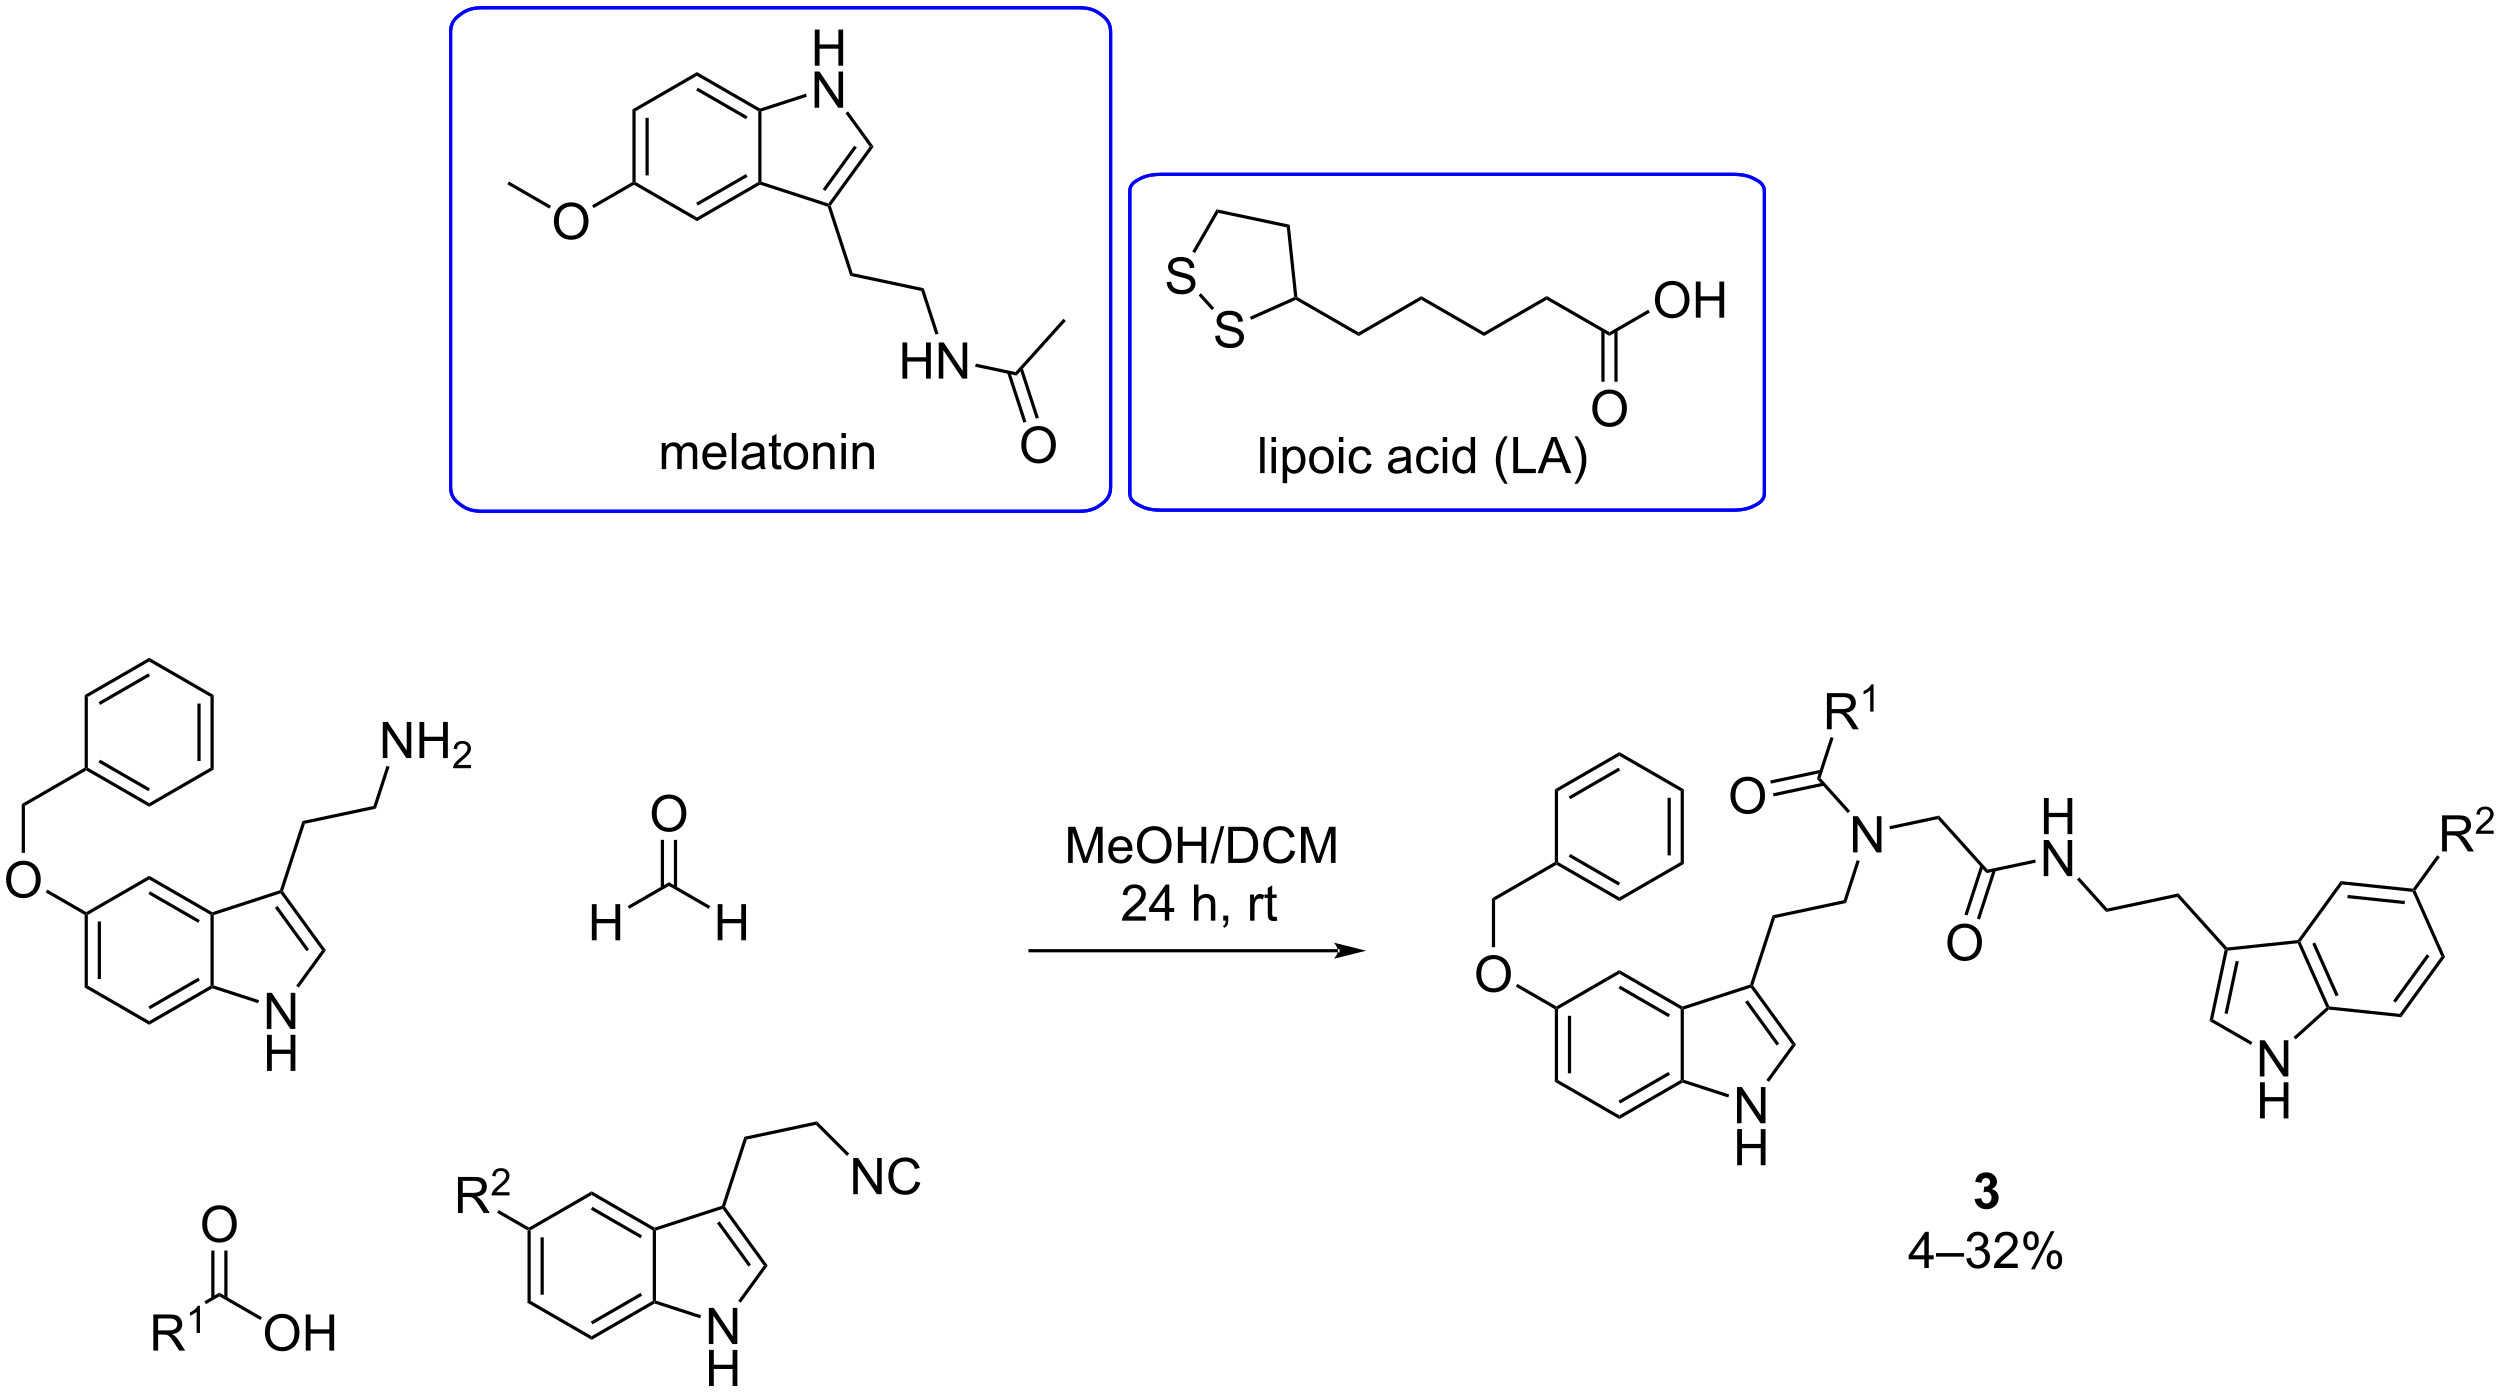 <?xml version="1.0" encoding="UTF-8"?>
<!DOCTYPE svg PUBLIC '-//W3C//DTD SVG 1.0//EN'
          'http://www.w3.org/TR/2001/REC-SVG-20010904/DTD/svg10.dtd'>
<svg stroke-dasharray="none" shape-rendering="auto" xmlns="http://www.w3.org/2000/svg" font-family="'Dialog'" text-rendering="auto" width="1024" fill-opacity="1" color-interpolation="auto" color-rendering="auto" preserveAspectRatio="xMidYMid meet" font-size="12px" viewBox="0 0 1024 571" fill="black" xmlns:xlink="http://www.w3.org/1999/xlink" stroke="black" image-rendering="auto" stroke-miterlimit="10" stroke-linecap="square" stroke-linejoin="miter" font-style="normal" stroke-width="1" height="571" stroke-dashoffset="0" font-weight="normal" stroke-opacity="1"
><!--Generated by the Batik Graphics2D SVG Generator--><defs id="genericDefs"
  /><g
  ><defs id="defs1"
    ><clipPath clipPathUnits="userSpaceOnUse" id="clipPath1"
      ><path d="M1.032 1.018 L408.305 1.018 L408.305 227.832 L1.032 227.832 L1.032 1.018 Z"
      /></clipPath
      ><clipPath clipPathUnits="userSpaceOnUse" id="clipPath2"
      ><path d="M-0.584 1.527 L-0.584 222.034 L395.365 222.034 L395.365 1.527 Z"
      /></clipPath
    ></defs
    ><g transform="scale(2.514,2.514) translate(-1.032,-1.018) matrix(1.029,0,0,1.029,1.633,-0.552)"
    ><path d="M82.941 196.397 L83.196 196.249 L83.451 196.397 L83.451 207.571 L82.941 207.865 ZM85.005 197.441 L85.005 206.526 L85.516 206.526 L85.516 197.441 Z" stroke="none" clip-path="url(#clipPath2)"
    /></g
    ><g transform="matrix(2.586,0,0,2.586,1.511,-3.949)"
    ><path d="M82.941 207.865 L83.451 207.571 L93.128 213.158 L93.128 213.747 Z" stroke="none" clip-path="url(#clipPath2)"
    /></g
    ><g transform="matrix(2.586,0,0,2.586,1.511,-3.949)"
    ><path d="M93.128 213.747 L93.128 213.158 L102.805 207.571 L103.061 207.718 L103.09 207.996 ZM93.256 211.29 L101.124 206.747 L100.869 206.305 L93.001 210.848 Z" stroke="none" clip-path="url(#clipPath2)"
    /></g
    ><g transform="matrix(2.586,0,0,2.586,1.511,-3.949)"
    ><path d="M103.316 207.533 L103.061 207.718 L102.805 207.571 L102.805 196.397 L103.061 196.249 L103.316 196.435 Z" stroke="none" clip-path="url(#clipPath2)"
    /></g
    ><g transform="matrix(2.586,0,0,2.586,1.511,-3.949)"
    ><path d="M103.09 195.972 L103.061 196.249 L102.805 196.397 L93.128 190.81 L93.128 190.22 ZM101.124 197.22 L93.256 192.678 L93.001 193.12 L100.869 197.662 Z" stroke="none" clip-path="url(#clipPath2)"
    /></g
    ><g transform="matrix(2.586,0,0,2.586,1.511,-3.949)"
    ><path d="M93.128 190.22 L93.128 190.81 L83.451 196.397 L83.196 196.249 L83.196 195.955 Z" stroke="none" clip-path="url(#clipPath2)"
    /></g
    ><g transform="matrix(2.586,0,0,2.586,1.511,-3.949)"
    ><path d="M71.952 193.665 L71.952 187.938 L74.491 187.938 Q75.256 187.938 75.655 188.092 Q76.053 188.246 76.29 188.636 Q76.53 189.027 76.53 189.501 Q76.53 190.11 76.134 190.53 Q75.741 190.946 74.915 191.058 Q75.217 191.204 75.374 191.345 Q75.704 191.649 76.001 192.105 L76.999 193.665 L76.046 193.665 L75.288 192.472 Q74.954 191.957 74.738 191.683 Q74.525 191.41 74.355 191.3 Q74.186 191.191 74.009 191.149 Q73.881 191.121 73.587 191.121 L72.71 191.121 L72.71 193.665 L71.952 193.665 ZM72.71 190.464 L74.337 190.464 Q74.858 190.464 75.15 190.358 Q75.444 190.251 75.595 190.014 Q75.749 189.777 75.749 189.501 Q75.749 189.095 75.452 188.834 Q75.157 188.571 74.522 188.571 L72.71 188.571 L72.71 190.464 Z" stroke="none" clip-path="url(#clipPath2)"
    /></g
    ><g transform="matrix(2.586,0,0,2.586,1.511,-3.949)"
    ><path d="M80.12 190.357 L80.12 190.865 L77.281 190.865 Q77.275 190.673 77.343 190.498 Q77.451 190.209 77.689 189.927 Q77.929 189.646 78.38 189.277 Q79.079 188.703 79.326 188.367 Q79.572 188.031 79.572 187.732 Q79.572 187.42 79.347 187.205 Q79.124 186.988 78.763 186.988 Q78.382 186.988 78.154 187.216 Q77.925 187.445 77.923 187.849 L77.38 187.795 Q77.437 187.187 77.8 186.871 Q78.163 186.552 78.775 186.552 Q79.394 186.552 79.753 186.896 Q80.115 187.238 80.115 187.744 Q80.115 188.002 80.009 188.252 Q79.904 188.5 79.657 188.775 Q79.413 189.05 78.845 189.531 Q78.37 189.929 78.236 190.072 Q78.101 190.214 78.013 190.357 L80.12 190.357 Z" stroke="none" clip-path="url(#clipPath2)"
    /></g
    ><g transform="matrix(2.586,0,0,2.586,1.511,-3.949)"
    ><path d="M83.196 195.955 L83.196 196.249 L82.941 196.397 L78.149 193.63 L78.404 193.188 Z" stroke="none" clip-path="url(#clipPath2)"
    /></g
    ><g transform="matrix(2.586,0,0,2.586,1.511,-3.949)"
    ><path d="M111.689 214.412 L111.689 208.685 L112.467 208.685 L115.475 213.18 L115.475 208.685 L116.202 208.685 L116.202 214.412 L115.423 214.412 L112.415 209.912 L112.415 214.412 L111.689 214.412 Z" stroke="none" clip-path="url(#clipPath2)"
    /></g
    ><g transform="matrix(2.586,0,0,2.586,1.511,-3.949)"
    ><path d="M111.72 221.062 L111.72 215.335 L112.478 215.335 L112.478 217.687 L115.454 217.687 L115.454 215.335 L116.212 215.335 L116.212 221.062 L115.454 221.062 L115.454 218.362 L112.478 218.362 L112.478 221.062 L111.72 221.062 Z" stroke="none" clip-path="url(#clipPath2)"
    /></g
    ><g transform="matrix(2.586,0,0,2.586,1.511,-3.949)"
    ><path d="M103.09 207.996 L103.061 207.718 L103.316 207.533 L110.463 209.855 L110.306 210.34 Z" stroke="none" clip-path="url(#clipPath2)"
    /></g
    ><g transform="matrix(2.586,0,0,2.586,1.511,-3.949)"
    ><path d="M116.752 207.865 L116.339 207.565 L120.394 201.984 L121.024 201.984 Z" stroke="none" clip-path="url(#clipPath2)"
    /></g
    ><g transform="matrix(2.586,0,0,2.586,1.511,-3.949)"
    ><path d="M121.024 201.984 L120.394 201.984 L113.87 193.005 L113.968 192.705 L114.251 192.661 ZM118.364 201.834 L113.386 194.982 L112.973 195.282 L117.951 202.134 Z" stroke="none" clip-path="url(#clipPath2)"
    /></g
    ><g transform="matrix(2.586,0,0,2.586,1.511,-3.949)"
    ><path d="M113.765 192.503 L113.968 192.705 L113.87 193.005 L103.316 196.435 L103.061 196.249 L103.09 195.972 Z" stroke="none" clip-path="url(#clipPath2)"
    /></g
    ><g transform="matrix(2.586,0,0,2.586,1.511,-3.949)"
    ><path d="M114.251 192.661 L113.968 192.705 L113.765 192.503 L117.315 181.579 L117.709 182.017 Z" stroke="none" clip-path="url(#clipPath2)"
    /></g
    ><g transform="matrix(2.586,0,0,2.586,1.511,-3.949)"
    ><path d="M117.709 182.017 L117.315 181.579 L128.812 179.135 L128.648 179.692 Z" stroke="none" clip-path="url(#clipPath2)"
    /></g
    ><g transform="matrix(2.586,0,0,2.586,1.511,-3.949)"
    ><path d="M134.56 190.673 L134.56 184.946 L135.339 184.946 L138.347 189.441 L138.347 184.946 L139.073 184.946 L139.073 190.673 L138.295 190.673 L135.287 186.173 L135.287 190.673 L134.56 190.673 ZM144.431 188.665 L145.189 188.855 Q144.952 189.79 144.332 190.282 Q143.713 190.772 142.819 190.772 Q141.892 190.772 141.312 190.394 Q140.733 190.017 140.429 189.303 Q140.127 188.587 140.127 187.767 Q140.127 186.871 140.468 186.207 Q140.812 185.54 141.442 185.194 Q142.072 184.847 142.83 184.847 Q143.689 184.847 144.275 185.285 Q144.861 185.722 145.093 186.517 L144.345 186.691 Q144.148 186.066 143.767 185.782 Q143.39 185.496 142.814 185.496 Q142.155 185.496 141.71 185.814 Q141.267 186.129 141.088 186.663 Q140.908 187.196 140.908 187.762 Q140.908 188.493 141.121 189.038 Q141.335 189.582 141.783 189.853 Q142.233 190.121 142.757 190.121 Q143.392 190.121 143.832 189.754 Q144.275 189.387 144.431 188.665 Z" stroke="none" clip-path="url(#clipPath2)"
    /></g
    ><g transform="matrix(2.586,0,0,2.586,1.511,-3.949)"
    ><path d="M128.648 179.692 L128.812 179.135 L133.933 184.256 L133.573 184.617 Z" stroke="none" clip-path="url(#clipPath2)"
    /></g
    ><g transform="matrix(2.586,0,0,2.586,1.511,-3.949)"
    ><path d="M23.702 215.453 L23.702 209.727 L26.241 209.727 Q27.006 209.727 27.405 209.88 Q27.803 210.034 28.04 210.425 Q28.28 210.815 28.28 211.289 Q28.28 211.899 27.884 212.318 Q27.491 212.734 26.665 212.846 Q26.967 212.992 27.124 213.133 Q27.454 213.438 27.751 213.893 L28.749 215.453 L27.796 215.453 L27.038 214.261 Q26.704 213.745 26.488 213.471 Q26.275 213.198 26.105 213.089 Q25.936 212.979 25.759 212.938 Q25.631 212.909 25.337 212.909 L24.46 212.909 L24.46 215.453 L23.702 215.453 ZM24.46 212.253 L26.087 212.253 Q26.608 212.253 26.9 212.146 Q27.194 212.039 27.345 211.802 Q27.499 211.565 27.499 211.289 Q27.499 210.883 27.202 210.623 Q26.907 210.359 26.272 210.359 L24.46 210.359 L24.46 212.253 Z" stroke="none" clip-path="url(#clipPath2)"
    /></g
    ><g transform="matrix(2.586,0,0,2.586,1.511,-3.949)"
    ><path d="M31.085 212.653 L30.558 212.653 L30.558 209.292 Q30.367 209.474 30.058 209.655 Q29.749 209.837 29.503 209.929 L29.503 209.419 Q29.945 209.21 30.275 208.915 Q30.607 208.618 30.745 208.341 L31.085 208.341 L31.085 212.653 Z" stroke="none" clip-path="url(#clipPath2)"
    /></g
    ><g transform="matrix(2.586,0,0,2.586,1.511,-3.949)"
    ><path d="M32.042 208.089 L31.787 207.647 L34.165 206.274 L34.165 206.863 Z" stroke="none" clip-path="url(#clipPath2)"
    /></g
    ><g transform="matrix(2.586,0,0,2.586,1.511,-3.949)"
    ><path d="M41.374 212.664 Q41.374 211.237 42.139 210.432 Q42.905 209.625 44.116 209.625 Q44.908 209.625 45.543 210.005 Q46.181 210.383 46.514 211.06 Q46.85 211.737 46.85 212.596 Q46.85 213.469 46.499 214.156 Q46.147 214.844 45.501 215.198 Q44.858 215.552 44.111 215.552 Q43.303 215.552 42.666 215.161 Q42.03 214.768 41.702 214.094 Q41.374 213.417 41.374 212.664 ZM42.155 212.675 Q42.155 213.711 42.71 214.307 Q43.267 214.901 44.108 214.901 Q44.962 214.901 45.514 214.3 Q46.069 213.698 46.069 212.594 Q46.069 211.893 45.832 211.373 Q45.595 210.852 45.139 210.565 Q44.686 210.276 44.119 210.276 Q43.314 210.276 42.733 210.831 Q42.155 211.383 42.155 212.675 ZM47.849 215.453 L47.849 209.727 L48.607 209.727 L48.607 212.078 L51.584 212.078 L51.584 209.727 L52.341 209.727 L52.341 215.453 L51.584 215.453 L51.584 212.753 L48.607 212.753 L48.607 215.453 L47.849 215.453 Z" stroke="none" clip-path="url(#clipPath2)"
    /></g
    ><g transform="matrix(2.586,0,0,2.586,1.511,-3.949)"
    ><path d="M34.165 206.863 L34.165 206.274 L40.907 210.167 L40.652 210.609 Z" stroke="none" clip-path="url(#clipPath2)"
    /></g
    ><g transform="matrix(2.586,0,0,2.586,1.511,-3.949)"
    ><path d="M31.442 195.461 Q31.442 194.034 32.207 193.229 Q32.973 192.422 34.184 192.422 Q34.975 192.422 35.611 192.802 Q36.249 193.18 36.582 193.857 Q36.918 194.534 36.918 195.393 Q36.918 196.266 36.567 196.953 Q36.215 197.641 35.569 197.995 Q34.926 198.349 34.179 198.349 Q33.371 198.349 32.733 197.958 Q32.098 197.565 31.77 196.891 Q31.442 196.214 31.442 195.461 ZM32.223 195.471 Q32.223 196.508 32.778 197.104 Q33.335 197.698 34.176 197.698 Q35.03 197.698 35.582 197.096 Q36.137 196.495 36.137 195.391 Q36.137 194.69 35.9 194.169 Q35.663 193.649 35.207 193.362 Q34.754 193.073 34.186 193.073 Q33.382 193.073 32.801 193.628 Q32.223 194.18 32.223 195.471 Z" stroke="none" clip-path="url(#clipPath2)"
    /></g
    ><g transform="matrix(2.586,0,0,2.586,1.511,-3.949)"
    ><path d="M35.452 207.165 L35.452 199.606 L34.942 199.606 L34.942 207.165 ZM33.388 207.165 L33.388 199.606 L32.878 199.606 L32.878 207.165 Z" stroke="none" clip-path="url(#clipPath2)"
    /></g
    ><g transform="matrix(2.586,0,0,2.586,1.511,-3.949)"
    ><path d="M184.21 46.206 L184.927 46.144 Q184.976 46.573 185.161 46.849 Q185.349 47.126 185.739 47.295 Q186.13 47.464 186.617 47.464 Q187.052 47.464 187.382 47.337 Q187.716 47.206 187.877 46.982 Q188.039 46.758 188.039 46.493 Q188.039 46.222 187.882 46.021 Q187.726 45.821 187.367 45.683 Q187.138 45.594 186.349 45.404 Q185.559 45.214 185.242 45.047 Q184.833 44.831 184.63 44.514 Q184.429 44.196 184.429 43.8 Q184.429 43.368 184.674 42.99 Q184.921 42.612 185.393 42.417 Q185.867 42.222 186.445 42.222 Q187.083 42.222 187.567 42.428 Q188.054 42.633 188.315 43.032 Q188.578 43.43 188.599 43.933 L187.872 43.987 Q187.812 43.446 187.474 43.17 Q187.138 42.891 186.476 42.891 Q185.789 42.891 185.474 43.144 Q185.161 43.394 185.161 43.751 Q185.161 44.058 185.382 44.258 Q185.601 44.456 186.526 44.667 Q187.45 44.876 187.794 45.032 Q188.294 45.261 188.531 45.615 Q188.77 45.969 188.77 46.43 Q188.77 46.886 188.507 47.292 Q188.247 47.696 187.755 47.922 Q187.265 48.146 186.653 48.146 Q185.875 48.146 185.349 47.92 Q184.825 47.691 184.526 47.237 Q184.226 46.782 184.21 46.206 Z" stroke="none" clip-path="url(#clipPath2)"
    /></g
    ><g transform="matrix(2.586,0,0,2.586,1.511,-3.949)"
    ><path d="M191.892 54.723 L192.608 54.66 Q192.657 55.09 192.842 55.366 Q193.03 55.642 193.42 55.811 Q193.811 55.981 194.298 55.981 Q194.733 55.981 195.063 55.853 Q195.397 55.723 195.558 55.499 Q195.72 55.275 195.72 55.009 Q195.72 54.739 195.563 54.538 Q195.407 54.337 195.048 54.199 Q194.819 54.111 194.03 53.921 Q193.24 53.731 192.923 53.564 Q192.514 53.348 192.311 53.03 Q192.11 52.712 192.11 52.317 Q192.11 51.884 192.355 51.507 Q192.602 51.129 193.074 50.934 Q193.548 50.739 194.126 50.739 Q194.764 50.739 195.248 50.944 Q195.735 51.15 195.996 51.548 Q196.259 51.947 196.28 52.449 L195.553 52.504 Q195.493 51.962 195.155 51.686 Q194.819 51.408 194.157 51.408 Q193.47 51.408 193.155 51.66 Q192.842 51.91 192.842 52.267 Q192.842 52.574 193.063 52.775 Q193.282 52.973 194.207 53.184 Q195.131 53.392 195.475 53.548 Q195.975 53.778 196.212 54.132 Q196.452 54.486 196.452 54.947 Q196.452 55.403 196.188 55.809 Q195.928 56.212 195.436 56.439 Q194.946 56.663 194.334 56.663 Q193.556 56.663 193.03 56.436 Q192.506 56.207 192.207 55.754 Q191.907 55.298 191.892 54.723 Z" stroke="none" clip-path="url(#clipPath2)"
    /></g
    ><g transform="matrix(2.586,0,0,2.586,1.511,-3.949)"
    ><path d="M192.117 34.672 L192.374 35.248 L188.706 41.613 L188.264 41.358 Z" stroke="none" clip-path="url(#clipPath2)"
    /></g
    ><g transform="matrix(2.586,0,0,2.586,1.511,-3.949)"
    ><path d="M189.256 48.313 L189.635 47.972 L191.743 50.309 L191.364 50.65 Z" stroke="none" clip-path="url(#clipPath2)"
    /></g
    ><g transform="matrix(2.586,0,0,2.586,1.511,-3.949)"
    ><path d="M197.594 52.179 L197.386 51.713 L204.4 48.583 L204.673 48.741 L204.659 49.027 Z" stroke="none" clip-path="url(#clipPath2)"
    /></g
    ><g transform="matrix(2.586,0,0,2.586,1.511,-3.949)"
    ><path d="M204.913 48.584 L204.673 48.741 L204.4 48.583 L203.231 37.547 L203.7 37.125 Z" stroke="none" clip-path="url(#clipPath2)"
    /></g
    ><g transform="matrix(2.586,0,0,2.586,1.511,-3.949)"
    ><path d="M203.7 37.125 L203.231 37.547 L192.374 35.248 L192.117 34.672 Z" stroke="none" clip-path="url(#clipPath2)"
    /></g
    ><g transform="matrix(2.586,0,0,2.586,1.511,-3.949)"
    ><path d="M204.659 49.027 L204.673 48.741 L204.913 48.584 L214.61 54.172 L214.611 54.761 Z" stroke="none" clip-path="url(#clipPath2)"
    /></g
    ><g transform="matrix(2.586,0,0,2.586,1.511,-3.949)"
    ><path d="M214.611 54.761 L214.61 54.172 L224.538 48.43 L224.538 49.019 Z" stroke="none" clip-path="url(#clipPath2)"
    /></g
    ><g transform="matrix(2.586,0,0,2.586,1.511,-3.949)"
    ><path d="M224.538 49.019 L224.538 48.43 L234.475 54.156 L234.475 54.745 Z" stroke="none" clip-path="url(#clipPath2)"
    /></g
    ><g transform="matrix(2.586,0,0,2.586,1.511,-3.949)"
    ><path d="M234.475 54.745 L234.475 54.156 L244.402 48.413 L244.403 49.003 Z" stroke="none" clip-path="url(#clipPath2)"
    /></g
    ><g transform="matrix(2.586,0,0,2.586,1.511,-3.949)"
    ><path d="M244.403 49.003 L244.402 48.413 L254.339 54.14 L254.339 54.729 Z" stroke="none" clip-path="url(#clipPath2)"
    /></g
    ><g transform="matrix(2.586,0,0,2.586,1.511,-3.949)"
    ><path d="M251.625 66.264 Q251.625 64.837 252.391 64.032 Q253.157 63.225 254.368 63.225 Q255.159 63.225 255.795 63.605 Q256.433 63.983 256.766 64.66 Q257.102 65.337 257.102 66.196 Q257.102 67.069 256.75 67.756 Q256.399 68.444 255.753 68.798 Q255.11 69.152 254.362 69.152 Q253.555 69.152 252.917 68.761 Q252.282 68.368 251.953 67.694 Q251.625 67.016 251.625 66.264 ZM252.407 66.274 Q252.407 67.311 252.961 67.907 Q253.519 68.501 254.36 68.501 Q255.214 68.501 255.766 67.899 Q256.321 67.298 256.321 66.194 Q256.321 65.493 256.084 64.972 Q255.847 64.451 255.391 64.165 Q254.938 63.876 254.37 63.876 Q253.565 63.876 252.985 64.43 Q252.407 64.983 252.407 66.274 Z" stroke="none" clip-path="url(#clipPath2)"
    /></g
    ><g transform="matrix(2.586,0,0,2.586,1.511,-3.949)"
    ><path d="M253.051 53.839 L253.058 61.988 L253.568 61.987 L253.562 53.839 ZM255.116 53.838 L255.123 61.986 L255.633 61.986 L255.626 53.837 Z" stroke="none" clip-path="url(#clipPath2)"
    /></g
    ><g transform="matrix(2.586,0,0,2.586,1.511,-3.949)"
    ><path d="M261.543 49.053 Q261.543 47.626 262.309 46.821 Q263.075 46.014 264.286 46.014 Q265.077 46.014 265.713 46.394 Q266.351 46.771 266.684 47.448 Q267.02 48.126 267.02 48.985 Q267.02 49.857 266.668 50.545 Q266.317 51.232 265.671 51.586 Q265.028 51.941 264.28 51.941 Q263.473 51.941 262.835 51.55 Q262.2 51.157 261.872 50.482 Q261.543 49.805 261.543 49.053 ZM262.325 49.063 Q262.325 50.099 262.879 50.696 Q263.437 51.289 264.278 51.289 Q265.132 51.289 265.684 50.688 Q266.239 50.086 266.239 48.982 Q266.239 48.282 266.002 47.761 Q265.765 47.24 265.309 46.954 Q264.856 46.664 264.288 46.664 Q263.483 46.664 262.903 47.219 Q262.325 47.771 262.325 49.063 ZM268.019 51.842 L268.019 46.115 L268.776 46.115 L268.776 48.467 L271.753 48.467 L271.753 46.115 L272.511 46.115 L272.511 51.842 L271.753 51.842 L271.753 49.141 L268.776 49.141 L268.776 51.842 L268.019 51.842 Z" stroke="none" clip-path="url(#clipPath2)"
    /></g
    ><g transform="matrix(2.586,0,0,2.586,1.511,-3.949)"
    ><path d="M254.339 54.729 L254.339 54.14 L260.49 50.581 L260.746 51.023 Z" stroke="none" clip-path="url(#clipPath2)"
    /></g
    ><g transform="matrix(2.586,0,0,2.586,1.511,-3.949)"
    ><path d="M245.684 161.372 L245.939 161.225 L246.194 161.372 L246.194 172.586 L245.684 172.881 ZM247.756 162.421 L247.756 171.537 L248.266 171.537 L248.266 162.421 Z" stroke="none" clip-path="url(#clipPath2)"
    /></g
    ><g transform="matrix(2.586,0,0,2.586,1.511,-3.949)"
    ><path d="M245.684 172.881 L246.194 172.586 L255.906 178.193 L255.906 178.782 Z" stroke="none" clip-path="url(#clipPath2)"
    /></g
    ><g transform="matrix(2.586,0,0,2.586,1.511,-3.949)"
    ><path d="M255.906 178.782 L255.906 178.193 L265.618 172.586 L265.873 172.733 L265.902 173.011 ZM256.033 176.316 L263.929 171.758 L263.674 171.316 L255.778 175.875 Z" stroke="none" clip-path="url(#clipPath2)"
    /></g
    ><g transform="matrix(2.586,0,0,2.586,1.511,-3.949)"
    ><path d="M266.128 172.548 L265.873 172.733 L265.618 172.586 L265.618 161.372 L265.873 161.225 L266.128 161.41 Z" stroke="none" clip-path="url(#clipPath2)"
    /></g
    ><g transform="matrix(2.586,0,0,2.586,1.511,-3.949)"
    ><path d="M265.902 160.947 L265.873 161.225 L265.618 161.372 L255.906 155.765 L255.906 155.176 ZM263.929 162.2 L256.033 157.641 L255.778 158.083 L263.674 162.642 Z" stroke="none" clip-path="url(#clipPath2)"
    /></g
    ><g transform="matrix(2.586,0,0,2.586,1.511,-3.949)"
    ><path d="M255.906 155.176 L255.906 155.765 L246.194 161.372 L245.939 161.225 L245.939 160.93 Z" stroke="none" clip-path="url(#clipPath2)"
    /></g
    ><g transform="matrix(2.586,0,0,2.586,1.511,-3.949)"
    ><path d="M274.539 179.44 L274.539 173.713 L275.317 173.713 L278.325 178.208 L278.325 173.713 L279.052 173.713 L279.052 179.44 L278.273 179.44 L275.265 174.94 L275.265 179.44 L274.539 179.44 Z" stroke="none" clip-path="url(#clipPath2)"
    /></g
    ><g transform="matrix(2.586,0,0,2.586,1.511,-3.949)"
    ><path d="M274.57 186.09 L274.57 180.363 L275.328 180.363 L275.328 182.715 L278.304 182.715 L278.304 180.363 L279.062 180.363 L279.062 186.09 L278.304 186.09 L278.304 183.389 L275.328 183.389 L275.328 186.09 L274.57 186.09 Z" stroke="none" clip-path="url(#clipPath2)"
    /></g
    ><g transform="matrix(2.586,0,0,2.586,1.511,-3.949)"
    ><path d="M265.902 173.011 L265.873 172.733 L266.128 172.548 L273.314 174.883 L273.156 175.368 Z" stroke="none" clip-path="url(#clipPath2)"
    /></g
    ><g transform="matrix(2.586,0,0,2.586,1.511,-3.949)"
    ><path d="M279.602 172.892 L279.189 172.592 L283.267 166.979 L283.898 166.979 Z" stroke="none" clip-path="url(#clipPath2)"
    /></g
    ><g transform="matrix(2.586,0,0,2.586,1.511,-3.949)"
    ><path d="M283.898 166.979 L283.267 166.979 L276.721 157.968 L276.818 157.668 L277.101 157.623 ZM281.228 166.829 L276.233 159.953 L275.82 160.253 L280.816 167.129 Z" stroke="none" clip-path="url(#clipPath2)"
    /></g
    ><g transform="matrix(2.586,0,0,2.586,1.511,-3.949)"
    ><path d="M276.616 157.466 L276.818 157.668 L276.721 157.968 L266.128 161.41 L265.873 161.225 L265.902 160.947 Z" stroke="none" clip-path="url(#clipPath2)"
    /></g
    ><g transform="matrix(2.586,0,0,2.586,1.511,-3.949)"
    ><path d="M277.101 157.623 L276.818 157.668 L276.616 157.466 L280.177 146.504 L280.572 146.942 Z" stroke="none" clip-path="url(#clipPath2)"
    /></g
    ><g transform="matrix(2.586,0,0,2.586,1.511,-3.949)"
    ><path d="M280.572 146.942 L280.177 146.504 L291.435 144.111 L291.829 144.549 Z" stroke="none" clip-path="url(#clipPath2)"
    /></g
    ><g transform="matrix(2.586,0,0,2.586,1.511,-3.949)"
    ><path d="M292.909 136.535 L292.909 130.808 L293.687 130.808 L296.695 135.303 L296.695 130.808 L297.422 130.808 L297.422 136.535 L296.643 136.535 L293.635 132.035 L293.635 136.535 L292.909 136.535 Z" stroke="none" clip-path="url(#clipPath2)"
    /></g
    ><g transform="matrix(2.586,0,0,2.586,1.511,-3.949)"
    ><path d="M291.829 144.549 L291.435 144.111 L293.498 137.76 L293.983 137.917 Z" stroke="none" clip-path="url(#clipPath2)"
    /></g
    ><g transform="matrix(2.586,0,0,2.586,1.511,-3.949)"
    ><path d="M298.781 132.882 L298.675 132.383 L306.536 130.712 L306.354 131.272 Z" stroke="none" clip-path="url(#clipPath2)"
    /></g
    ><g transform="matrix(2.586,0,0,2.586,1.511,-3.949)"
    ><path d="M287.775 124.771 L287.199 124.893 L289.354 118.262 L289.839 118.419 Z" stroke="none" clip-path="url(#clipPath2)"
    /></g
    ><g transform="matrix(2.586,0,0,2.586,1.511,-3.949)"
    ><path d="M292.455 129.969 L292.076 130.31 L287.199 124.893 L287.775 124.771 Z" stroke="none" clip-path="url(#clipPath2)"
    /></g
    ><g transform="matrix(2.586,0,0,2.586,1.511,-3.949)"
    ><path d="M288.785 117.037 L288.785 111.31 L291.324 111.31 Q292.09 111.31 292.488 111.464 Q292.887 111.617 293.124 112.008 Q293.363 112.399 293.363 112.873 Q293.363 113.482 292.967 113.901 Q292.574 114.318 291.749 114.43 Q292.051 114.576 292.207 114.716 Q292.538 115.021 292.835 115.477 L293.832 117.037 L292.879 117.037 L292.121 115.844 Q291.788 115.328 291.572 115.055 Q291.358 114.781 291.189 114.672 Q291.019 114.563 290.842 114.521 Q290.715 114.492 290.421 114.492 L289.543 114.492 L289.543 117.037 L288.785 117.037 ZM289.543 113.836 L291.171 113.836 Q291.691 113.836 291.983 113.729 Q292.277 113.623 292.428 113.386 Q292.582 113.149 292.582 112.873 Q292.582 112.466 292.285 112.206 Q291.991 111.943 291.355 111.943 L289.543 111.943 L289.543 113.836 Z" stroke="none" clip-path="url(#clipPath2)"
    /></g
    ><g transform="matrix(2.586,0,0,2.586,1.511,-3.949)"
    ><path d="M296.169 114.237 L295.641 114.237 L295.641 110.875 Q295.45 111.057 295.141 111.239 Q294.833 111.42 294.587 111.512 L294.587 111.002 Q295.028 110.793 295.358 110.498 Q295.69 110.201 295.829 109.924 L296.169 109.924 L296.169 114.237 Z" stroke="none" clip-path="url(#clipPath2)"
    /></g
    ><g transform="matrix(2.586,0,0,2.586,1.511,-3.949)"
    ><path d="M287.804 123.445 L279.806 125.145 L279.912 125.644 L287.91 123.944 ZM288.234 125.471 L280.236 127.171 L280.343 127.67 L288.341 125.97 Z" stroke="none" clip-path="url(#clipPath2)"
    /></g
    ><g transform="matrix(2.586,0,0,2.586,1.511,-3.949)"
    ><path d="M273.507 127.586 Q273.507 126.159 274.272 125.354 Q275.038 124.547 276.249 124.547 Q277.041 124.547 277.676 124.927 Q278.314 125.305 278.647 125.982 Q278.983 126.659 278.983 127.518 Q278.983 128.39 278.632 129.078 Q278.28 129.765 277.634 130.12 Q276.991 130.474 276.244 130.474 Q275.436 130.474 274.798 130.083 Q274.163 129.69 273.835 129.015 Q273.507 128.338 273.507 127.586 ZM274.288 127.596 Q274.288 128.633 274.843 129.229 Q275.4 129.823 276.241 129.823 Q277.095 129.823 277.647 129.221 Q278.202 128.62 278.202 127.515 Q278.202 126.815 277.965 126.294 Q277.728 125.773 277.272 125.487 Q276.819 125.198 276.252 125.198 Q275.447 125.198 274.866 125.752 Q274.288 126.305 274.288 127.596 Z" stroke="none" clip-path="url(#clipPath2)"
    /></g
    ><g transform="matrix(2.586,0,0,2.586,1.511,-3.949)"
    ><path d="M245.939 160.93 L245.939 161.225 L245.684 161.372 L239.511 157.808 L239.766 157.366 Z" stroke="none" clip-path="url(#clipPath2)"
    /></g
    ><g transform="matrix(2.586,0,0,2.586,1.511,-3.949)"
    ><path d="M236.227 144.109 L235.717 143.814 L245.684 138.06 L245.939 138.207 L245.939 138.502 Z" stroke="none" clip-path="url(#clipPath2)"
    /></g
    ><g transform="matrix(2.586,0,0,2.586,1.511,-3.949)"
    ><path d="M245.939 138.502 L245.939 138.207 L246.194 138.06 L255.906 143.667 L255.906 144.256 ZM247.883 137.232 L255.778 141.791 L256.033 141.349 L248.138 136.79 Z" stroke="none" clip-path="url(#clipPath2)"
    /></g
    ><g transform="matrix(2.586,0,0,2.586,1.511,-3.949)"
    ><path d="M255.906 144.256 L255.906 143.667 L265.618 138.06 L266.128 138.355 Z" stroke="none" clip-path="url(#clipPath2)"
    /></g
    ><g transform="matrix(2.586,0,0,2.586,1.511,-3.949)"
    ><path d="M266.128 138.355 L265.618 138.06 L265.618 126.846 L266.128 126.551 ZM264.056 137.011 L264.056 127.895 L263.546 127.895 L263.546 137.011 Z" stroke="none" clip-path="url(#clipPath2)"
    /></g
    ><g transform="matrix(2.586,0,0,2.586,1.511,-3.949)"
    ><path d="M266.128 126.551 L265.618 126.846 L255.906 121.239 L255.906 120.65 Z" stroke="none" clip-path="url(#clipPath2)"
    /></g
    ><g transform="matrix(2.586,0,0,2.586,1.511,-3.949)"
    ><path d="M255.906 120.65 L255.906 121.239 L246.194 126.846 L245.684 126.551 ZM255.778 123.115 L247.883 127.674 L248.138 128.115 L256.033 123.557 Z" stroke="none" clip-path="url(#clipPath2)"
    /></g
    ><g transform="matrix(2.586,0,0,2.586,1.511,-3.949)"
    ><path d="M236.227 151.554 L235.717 151.554 L235.717 143.814 L236.227 144.109 Z" stroke="none" clip-path="url(#clipPath2)"
    /></g
    ><g transform="matrix(2.586,0,0,2.586,1.511,-3.949)"
    ><path d="M245.684 126.551 L246.194 126.846 L246.194 138.06 L245.939 138.207 L245.684 138.06 Z" stroke="none" clip-path="url(#clipPath2)"
    /></g
    ><g transform="matrix(2.586,0,0,2.586,1.511,-3.949)"
    ><path d="M233.249 155.831 Q233.249 154.404 234.015 153.599 Q234.78 152.792 235.991 152.792 Q236.783 152.792 237.418 153.172 Q238.056 153.55 238.39 154.227 Q238.726 154.904 238.726 155.763 Q238.726 156.636 238.374 157.323 Q238.022 158.011 237.377 158.365 Q236.733 158.719 235.986 158.719 Q235.179 158.719 234.541 158.328 Q233.905 157.935 233.577 157.261 Q233.249 156.584 233.249 155.831 ZM234.03 155.842 Q234.03 156.878 234.585 157.474 Q235.142 158.068 235.983 158.068 Q236.838 158.068 237.39 157.467 Q237.944 156.865 237.944 155.761 Q237.944 155.06 237.707 154.54 Q237.47 154.019 237.015 153.732 Q236.561 153.443 235.994 153.443 Q235.189 153.443 234.608 153.998 Q234.03 154.55 234.03 155.842 Z" stroke="none" clip-path="url(#clipPath2)"
    /></g
    ><g transform="matrix(2.586,0,0,2.586,1.511,-3.949)"
    ><path d="M306.354 131.272 L306.536 130.712 L314.237 139.264 L314.055 139.825 Z" stroke="none" clip-path="url(#clipPath2)"
    /></g
    ><g transform="matrix(2.586,0,0,2.586,1.511,-3.949)"
    ><path d="M323.155 133.652 L323.155 127.925 L323.913 127.925 L323.913 130.277 L326.889 130.277 L326.889 127.925 L327.647 127.925 L327.647 133.652 L326.889 133.652 L326.889 130.951 L323.913 130.951 L323.913 133.652 L323.155 133.652 Z" stroke="none" clip-path="url(#clipPath2)"
    /></g
    ><g transform="matrix(2.586,0,0,2.586,1.511,-3.949)"
    ><path d="M323.124 140.302 L323.124 134.575 L323.902 134.575 L326.91 139.07 L326.91 134.575 L327.637 134.575 L327.637 140.302 L326.858 140.302 L323.85 135.802 L323.85 140.302 L323.124 140.302 Z" stroke="none" clip-path="url(#clipPath2)"
    /></g
    ><g transform="matrix(2.586,0,0,2.586,1.511,-3.949)"
    ><path d="M314.055 139.825 L314.237 139.264 L321.767 137.664 L321.873 138.163 Z" stroke="none" clip-path="url(#clipPath2)"
    /></g
    ><g transform="matrix(2.586,0,0,2.586,1.511,-3.949)"
    ><path d="M307.866 150.851 Q307.866 149.424 308.632 148.619 Q309.397 147.812 310.608 147.812 Q311.4 147.812 312.036 148.192 Q312.673 148.57 313.007 149.247 Q313.343 149.924 313.343 150.783 Q313.343 151.655 312.991 152.343 Q312.64 153.03 311.994 153.385 Q311.351 153.739 310.603 153.739 Q309.796 153.739 309.158 153.348 Q308.522 152.955 308.194 152.28 Q307.866 151.603 307.866 150.851 ZM308.647 150.861 Q308.647 151.898 309.202 152.494 Q309.76 153.088 310.601 153.088 Q311.455 153.088 312.007 152.486 Q312.562 151.885 312.562 150.78 Q312.562 150.08 312.325 149.559 Q312.088 149.038 311.632 148.752 Q311.179 148.463 310.611 148.463 Q309.806 148.463 309.226 149.017 Q308.647 149.57 308.647 150.861 Z" stroke="none" clip-path="url(#clipPath2)"
    /></g
    ><g transform="matrix(2.586,0,0,2.586,1.511,-3.949)"
    ><path d="M313.103 138.577 L310.569 146.376 L311.054 146.534 L313.588 138.734 ZM315.073 139.217 L312.539 147.017 L313.024 147.174 L315.558 139.375 Z" stroke="none" clip-path="url(#clipPath2)"
    /></g
    ><g transform="matrix(2.586,0,0,2.586,1.511,-3.949)"
    ><path d="M328.383 140.843 L328.762 140.501 L333.195 145.424 L333.013 145.984 Z" stroke="none" clip-path="url(#clipPath2)"
    /></g
    ><g transform="matrix(2.586,0,0,2.586,1.511,-3.949)"
    ><path d="M333.013 145.984 L333.195 145.424 L344.452 143.031 L344.27 143.592 Z" stroke="none" clip-path="url(#clipPath2)"
    /></g
    ><g transform="matrix(2.586,0,0,2.586,1.511,-3.949)"
    ><path d="M344.27 143.592 L344.452 143.031 L352.164 151.597 L352.062 151.864 L351.785 151.938 Z" stroke="none" clip-path="url(#clipPath2)"
    /></g
    ><g transform="matrix(2.586,0,0,2.586,1.511,-3.949)"
    ><path d="M357.357 172.026 L357.357 166.299 L358.135 166.299 L361.143 170.794 L361.143 166.299 L361.87 166.299 L361.87 172.026 L361.091 172.026 L358.083 167.526 L358.083 172.026 L357.357 172.026 Z" stroke="none" clip-path="url(#clipPath2)"
    /></g
    ><g transform="matrix(2.586,0,0,2.586,1.511,-3.949)"
    ><path d="M357.388 178.676 L357.388 172.949 L358.146 172.949 L358.146 175.301 L361.122 175.301 L361.122 172.949 L361.88 172.949 L361.88 178.676 L361.122 178.676 L361.122 175.975 L358.146 175.975 L358.146 178.676 L357.388 178.676 Z" stroke="none" clip-path="url(#clipPath2)"
    /></g
    ><g transform="matrix(2.586,0,0,2.586,1.511,-3.949)"
    ><path d="M351.785 151.938 L352.062 151.864 L352.273 152.098 L349.957 162.993 L349.381 163.25 ZM353.526 153.714 L351.759 162.027 L352.258 162.133 L354.025 153.82 Z" stroke="none" clip-path="url(#clipPath2)"
    /></g
    ><g transform="matrix(2.586,0,0,2.586,1.511,-3.949)"
    ><path d="M349.381 163.25 L349.957 162.993 L356.18 166.586 L355.925 167.028 Z" stroke="none" clip-path="url(#clipPath2)"
    /></g
    ><g transform="matrix(2.586,0,0,2.586,1.511,-3.949)"
    ><path d="M363.029 166.163 L362.688 165.784 L367.88 161.109 L368.188 161.175 L368.275 161.44 Z" stroke="none" clip-path="url(#clipPath2)"
    /></g
    ><g transform="matrix(2.586,0,0,2.586,1.511,-3.949)"
    ><path d="M368.362 160.936 L368.188 161.175 L367.88 161.109 L363.35 150.934 L363.507 150.661 L363.8 150.692 ZM369.828 159.136 L366.12 150.807 L365.653 151.015 L369.361 159.343 Z" stroke="none" clip-path="url(#clipPath2)"
    /></g
    ><g transform="matrix(2.586,0,0,2.586,1.511,-3.949)"
    ><path d="M363.368 150.419 L363.507 150.661 L363.35 150.934 L352.273 152.098 L352.062 151.864 L352.164 151.597 Z" stroke="none" clip-path="url(#clipPath2)"
    /></g
    ><g transform="matrix(2.586,0,0,2.586,1.511,-3.949)"
    ><path d="M368.275 161.44 L368.188 161.175 L368.362 160.936 L379.514 162.109 L379.754 162.647 Z" stroke="none" clip-path="url(#clipPath2)"
    /></g
    ><g transform="matrix(2.586,0,0,2.586,1.511,-3.949)"
    ><path d="M379.754 162.647 L379.514 162.109 L386.106 153.036 L386.692 153.098 ZM378.868 160.343 L384.226 152.967 L383.813 152.667 L378.455 160.043 Z" stroke="none" clip-path="url(#clipPath2)"
    /></g
    ><g transform="matrix(2.586,0,0,2.586,1.511,-3.949)"
    ><path d="M386.692 153.098 L386.106 153.036 L381.545 142.792 L381.718 142.553 L382.011 142.584 Z" stroke="none" clip-path="url(#clipPath2)"
    /></g
    ><g transform="matrix(2.586,0,0,2.586,1.511,-3.949)"
    ><path d="M381.598 142.284 L381.718 142.553 L381.545 142.792 L370.392 141.619 L370.152 141.081 ZM380.338 144.235 L371.272 143.282 L371.218 143.789 L380.285 144.742 Z" stroke="none" clip-path="url(#clipPath2)"
    /></g
    ><g transform="matrix(2.586,0,0,2.586,1.511,-3.949)"
    ><path d="M370.152 141.081 L370.392 141.619 L363.8 150.692 L363.507 150.661 L363.368 150.419 Z" stroke="none" clip-path="url(#clipPath2)"
    /></g
    ><g transform="matrix(2.586,0,0,2.586,1.511,-3.949)"
    ><path d="M386.224 136.393 L386.224 130.666 L388.763 130.666 Q389.529 130.666 389.927 130.82 Q390.325 130.973 390.562 131.364 Q390.802 131.755 390.802 132.228 Q390.802 132.838 390.406 133.257 Q390.013 133.674 389.187 133.786 Q389.49 133.932 389.646 134.072 Q389.976 134.377 390.273 134.833 L391.271 136.393 L390.318 136.393 L389.56 135.2 Q389.226 134.684 389.01 134.411 Q388.797 134.137 388.627 134.028 Q388.458 133.919 388.281 133.877 Q388.154 133.848 387.859 133.848 L386.982 133.848 L386.982 136.393 L386.224 136.393 ZM386.982 133.192 L388.609 133.192 Q389.13 133.192 389.422 133.085 Q389.716 132.978 389.867 132.742 Q390.021 132.505 390.021 132.228 Q390.021 131.822 389.724 131.562 Q389.43 131.299 388.794 131.299 L386.982 131.299 L386.982 133.192 Z" stroke="none" clip-path="url(#clipPath2)"
    /></g
    ><g transform="matrix(2.586,0,0,2.586,1.511,-3.949)"
    ><path d="M394.392 133.085 L394.392 133.593 L391.553 133.593 Q391.547 133.401 391.615 133.225 Q391.723 132.936 391.961 132.655 Q392.201 132.374 392.652 132.005 Q393.351 131.43 393.598 131.095 Q393.844 130.759 393.844 130.46 Q393.844 130.147 393.619 129.932 Q393.396 129.716 393.035 129.716 Q392.654 129.716 392.426 129.944 Q392.197 130.173 392.195 130.577 L391.652 130.522 Q391.709 129.915 392.072 129.599 Q392.435 129.28 393.047 129.28 Q393.666 129.28 394.025 129.624 Q394.387 129.966 394.387 130.471 Q394.387 130.729 394.281 130.979 Q394.176 131.227 393.93 131.503 Q393.685 131.778 393.117 132.259 Q392.642 132.657 392.508 132.8 Q392.373 132.942 392.285 133.085 L394.392 133.085 Z" stroke="none" clip-path="url(#clipPath2)"
    /></g
    ><g transform="matrix(2.586,0,0,2.586,1.511,-3.949)"
    ><path d="M382.011 142.584 L381.718 142.553 L381.598 142.284 L385.449 136.983 L385.862 137.283 Z" stroke="none" clip-path="url(#clipPath2)"
    /></g
    ><g transform="matrix(2.586,0,0,2.586,1.511,-3.949)"
    ><path d="M12.823 146.435 L13.078 146.288 L13.333 146.435 L13.333 157.649 L12.823 157.944 ZM14.895 147.484 L14.895 156.601 L15.405 156.601 L15.405 147.484 Z" stroke="none" clip-path="url(#clipPath2)"
    /></g
    ><g transform="matrix(2.586,0,0,2.586,1.511,-3.949)"
    ><path d="M12.823 157.944 L13.333 157.649 L23.045 163.256 L23.045 163.846 Z" stroke="none" clip-path="url(#clipPath2)"
    /></g
    ><g transform="matrix(2.586,0,0,2.586,1.511,-3.949)"
    ><path d="M23.045 163.846 L23.045 163.256 L32.757 157.649 L33.012 157.797 L33.041 158.075 ZM23.172 161.38 L31.068 156.822 L30.813 156.38 L22.917 160.938 Z" stroke="none" clip-path="url(#clipPath2)"
    /></g
    ><g transform="matrix(2.586,0,0,2.586,1.511,-3.949)"
    ><path d="M33.267 157.611 L33.012 157.797 L32.757 157.649 L32.757 146.435 L33.012 146.288 L33.267 146.473 Z" stroke="none" clip-path="url(#clipPath2)"
    /></g
    ><g transform="matrix(2.586,0,0,2.586,1.511,-3.949)"
    ><path d="M33.041 146.01 L33.012 146.288 L32.757 146.435 L23.045 140.828 L23.045 140.239 ZM31.068 147.263 L23.172 142.705 L22.917 143.147 L30.813 147.705 Z" stroke="none" clip-path="url(#clipPath2)"
    /></g
    ><g transform="matrix(2.586,0,0,2.586,1.511,-3.949)"
    ><path d="M23.045 140.239 L23.045 140.828 L13.333 146.435 L13.078 146.288 L13.078 145.994 Z" stroke="none" clip-path="url(#clipPath2)"
    /></g
    ><g transform="matrix(2.586,0,0,2.586,1.511,-3.949)"
    ><path d="M41.678 164.503 L41.678 158.776 L42.456 158.776 L45.464 163.271 L45.464 158.776 L46.191 158.776 L46.191 164.503 L45.412 164.503 L42.404 160.003 L42.404 164.503 L41.678 164.503 Z" stroke="none" clip-path="url(#clipPath2)"
    /></g
    ><g transform="matrix(2.586,0,0,2.586,1.511,-3.949)"
    ><path d="M41.709 171.153 L41.709 165.427 L42.467 165.427 L42.467 167.778 L45.443 167.778 L45.443 165.427 L46.201 165.427 L46.201 171.153 L45.443 171.153 L45.443 168.453 L42.467 168.453 L42.467 171.153 L41.709 171.153 Z" stroke="none" clip-path="url(#clipPath2)"
    /></g
    ><g transform="matrix(2.586,0,0,2.586,1.511,-3.949)"
    ><path d="M33.041 158.075 L33.012 157.797 L33.267 157.611 L40.453 159.946 L40.295 160.431 Z" stroke="none" clip-path="url(#clipPath2)"
    /></g
    ><g transform="matrix(2.586,0,0,2.586,1.511,-3.949)"
    ><path d="M46.741 157.956 L46.328 157.656 L50.406 152.042 L51.037 152.042 Z" stroke="none" clip-path="url(#clipPath2)"
    /></g
    ><g transform="matrix(2.586,0,0,2.586,1.511,-3.949)"
    ><path d="M51.037 152.042 L50.406 152.042 L43.86 143.032 L43.957 142.732 L44.24 142.687 ZM48.367 151.893 L43.372 145.017 L42.959 145.317 L47.955 152.192 Z" stroke="none" clip-path="url(#clipPath2)"
    /></g
    ><g transform="matrix(2.586,0,0,2.586,1.511,-3.949)"
    ><path d="M43.755 142.529 L43.957 142.732 L43.86 143.032 L33.267 146.473 L33.012 146.288 L33.041 146.01 Z" stroke="none" clip-path="url(#clipPath2)"
    /></g
    ><g transform="matrix(2.586,0,0,2.586,1.511,-3.949)"
    ><path d="M44.24 142.687 L43.957 142.732 L43.755 142.529 L47.316 131.567 L47.711 132.005 Z" stroke="none" clip-path="url(#clipPath2)"
    /></g
    ><g transform="matrix(2.586,0,0,2.586,1.511,-3.949)"
    ><path d="M47.711 132.005 L47.316 131.567 L58.574 129.175 L58.968 129.613 Z" stroke="none" clip-path="url(#clipPath2)"
    /></g
    ><g transform="matrix(2.586,0,0,2.586,1.511,-3.949)"
    ><path d="M60.048 121.598 L60.048 115.872 L60.826 115.872 L63.834 120.366 L63.834 115.872 L64.561 115.872 L64.561 121.598 L63.782 121.598 L60.774 117.098 L60.774 121.598 L60.048 121.598 ZM65.856 121.598 L65.856 115.872 L66.614 115.872 L66.614 118.223 L69.591 118.223 L69.591 115.872 L70.349 115.872 L70.349 121.598 L69.591 121.598 L69.591 118.898 L66.614 118.898 L66.614 121.598 L65.856 121.598 Z" stroke="none" clip-path="url(#clipPath2)"
    /></g
    ><g transform="matrix(2.586,0,0,2.586,1.511,-3.949)"
    ><path d="M74.014 122.69 L74.014 123.198 L71.175 123.198 Q71.169 123.007 71.237 122.831 Q71.345 122.542 71.583 122.261 Q71.823 121.979 72.274 121.61 Q72.974 121.036 73.22 120.7 Q73.466 120.364 73.466 120.065 Q73.466 119.753 73.241 119.538 Q73.018 119.321 72.657 119.321 Q72.276 119.321 72.048 119.55 Q71.819 119.778 71.817 120.183 L71.274 120.128 Q71.331 119.52 71.694 119.204 Q72.057 118.886 72.669 118.886 Q73.288 118.886 73.647 119.229 Q74.009 119.571 74.009 120.077 Q74.009 120.335 73.903 120.585 Q73.798 120.833 73.552 121.108 Q73.307 121.384 72.739 121.864 Q72.264 122.263 72.13 122.405 Q71.995 122.548 71.907 122.69 L74.014 122.69 Z" stroke="none" clip-path="url(#clipPath2)"
    /></g
    ><g transform="matrix(2.586,0,0,2.586,1.511,-3.949)"
    ><path d="M58.968 129.613 L58.574 129.175 L60.637 122.823 L61.122 122.981 Z" stroke="none" clip-path="url(#clipPath2)"
    /></g
    ><g transform="matrix(2.586,0,0,2.586,1.511,-3.949)"
    ><path d="M13.078 145.994 L13.078 146.288 L12.823 146.435 L6.65 142.871 L6.905 142.429 Z" stroke="none" clip-path="url(#clipPath2)"
    /></g
    ><g transform="matrix(2.586,0,0,2.586,1.511,-3.949)"
    ><path d="M3.366 129.172 L2.856 128.878 L12.823 123.124 L13.078 123.271 L13.078 123.565 Z" stroke="none" clip-path="url(#clipPath2)"
    /></g
    ><g transform="matrix(2.586,0,0,2.586,1.511,-3.949)"
    ><path d="M13.078 123.565 L13.078 123.271 L13.333 123.124 L23.045 128.731 L23.045 129.32 ZM15.022 122.296 L22.917 126.854 L23.172 126.412 L15.277 121.854 Z" stroke="none" clip-path="url(#clipPath2)"
    /></g
    ><g transform="matrix(2.586,0,0,2.586,1.511,-3.949)"
    ><path d="M23.045 129.32 L23.045 128.731 L32.757 123.124 L33.267 123.418 Z" stroke="none" clip-path="url(#clipPath2)"
    /></g
    ><g transform="matrix(2.586,0,0,2.586,1.511,-3.949)"
    ><path d="M33.267 123.418 L32.757 123.124 L32.757 111.909 L33.267 111.615 ZM31.195 122.075 L31.195 112.958 L30.685 112.958 L30.685 122.075 Z" stroke="none" clip-path="url(#clipPath2)"
    /></g
    ><g transform="matrix(2.586,0,0,2.586,1.511,-3.949)"
    ><path d="M33.267 111.615 L32.757 111.909 L23.045 106.302 L23.045 105.713 Z" stroke="none" clip-path="url(#clipPath2)"
    /></g
    ><g transform="matrix(2.586,0,0,2.586,1.511,-3.949)"
    ><path d="M23.045 105.713 L23.045 106.302 L13.333 111.909 L12.823 111.615 ZM22.917 108.179 L15.022 112.737 L15.277 113.179 L23.172 108.621 Z" stroke="none" clip-path="url(#clipPath2)"
    /></g
    ><g transform="matrix(2.586,0,0,2.586,1.511,-3.949)"
    ><path d="M3.366 136.617 L2.856 136.617 L2.856 128.878 L3.366 129.172 Z" stroke="none" clip-path="url(#clipPath2)"
    /></g
    ><g transform="matrix(2.586,0,0,2.586,1.511,-3.949)"
    ><path d="M12.823 111.615 L13.333 111.909 L13.333 123.124 L13.078 123.271 L12.823 123.124 Z" stroke="none" clip-path="url(#clipPath2)"
    /></g
    ><g transform="matrix(2.586,0,0,2.586,1.511,-3.949)"
    ><path d="M0.388 140.895 Q0.388 139.468 1.154 138.663 Q1.919 137.856 3.13 137.856 Q3.922 137.856 4.557 138.236 Q5.195 138.613 5.529 139.291 Q5.865 139.968 5.865 140.827 Q5.865 141.699 5.513 142.387 Q5.162 143.074 4.516 143.429 Q3.872 143.783 3.125 143.783 Q2.318 143.783 1.68 143.392 Q1.044 142.999 0.716 142.324 Q0.388 141.647 0.388 140.895 ZM1.169 140.905 Q1.169 141.941 1.724 142.538 Q2.281 143.132 3.122 143.132 Q3.977 143.132 4.529 142.53 Q5.083 141.929 5.083 140.824 Q5.083 140.124 4.846 139.603 Q4.609 139.082 4.154 138.796 Q3.7 138.507 3.133 138.507 Q2.328 138.507 1.747 139.061 Q1.169 139.613 1.169 140.905 Z" stroke="none" clip-path="url(#clipPath2)"
    /></g
    ><g transform="matrix(2.586,0,0,2.586,1.511,-3.949)"
    ><path d="M93.156 150.46 L93.156 144.734 L93.914 144.734 L93.914 147.085 L96.891 147.085 L96.891 144.734 L97.649 144.734 L97.649 150.46 L96.891 150.46 L96.891 147.76 L93.914 147.76 L93.914 150.46 L93.156 150.46 Z" stroke="none" clip-path="url(#clipPath2)"
    /></g
    ><g transform="matrix(2.586,0,0,2.586,1.511,-3.949)"
    ><path d="M99.088 145.478 L98.833 145.037 L105.371 141.262 L105.371 141.851 Z" stroke="none" clip-path="url(#clipPath2)"
    /></g
    ><g transform="matrix(2.586,0,0,2.586,1.511,-3.949)"
    ><path d="M113.09 150.46 L113.09 144.734 L113.848 144.734 L113.848 147.085 L116.824 147.085 L116.824 144.734 L117.582 144.734 L117.582 150.46 L116.824 150.46 L116.824 147.76 L113.848 147.76 L113.848 150.46 L113.09 150.46 Z" stroke="none" clip-path="url(#clipPath2)"
    /></g
    ><g transform="matrix(2.586,0,0,2.586,1.511,-3.949)"
    ><path d="M105.371 141.851 L105.371 141.262 L111.914 145.039 L111.659 145.481 Z" stroke="none" clip-path="url(#clipPath2)"
    /></g
    ><g transform="matrix(2.586,0,0,2.586,1.511,-3.949)"
    ><path d="M102.648 130.408 Q102.648 128.981 103.414 128.177 Q104.179 127.369 105.39 127.369 Q106.182 127.369 106.817 127.75 Q107.455 128.127 107.789 128.804 Q108.125 129.481 108.125 130.341 Q108.125 131.213 107.773 131.901 Q107.421 132.588 106.776 132.942 Q106.132 133.296 105.385 133.296 Q104.578 133.296 103.94 132.906 Q103.304 132.513 102.976 131.838 Q102.648 131.161 102.648 130.408 ZM103.429 130.419 Q103.429 131.455 103.984 132.052 Q104.541 132.645 105.382 132.645 Q106.237 132.645 106.789 132.044 Q107.343 131.442 107.343 130.338 Q107.343 129.638 107.106 129.117 Q106.869 128.596 106.414 128.31 Q105.96 128.02 105.393 128.02 Q104.588 128.02 104.007 128.575 Q103.429 129.127 103.429 130.419 Z" stroke="none" clip-path="url(#clipPath2)"
    /></g
    ><g transform="matrix(2.586,0,0,2.586,1.511,-3.949)"
    ><path d="M106.662 142.154 L106.662 134.554 L106.152 134.554 L106.152 142.154 ZM104.591 142.154 L104.591 134.554 L104.08 134.554 L104.08 142.154 Z" stroke="none" clip-path="url(#clipPath2)"
    /></g
    ><g transform="matrix(2.586,0,0,2.586,1.511,-3.949)"
    ><path d="M211.333 152.369 L211.333 152.369 L162.57 152.369 L162.314 152.369 L162.314 151.858 L162.57 151.858 L211.333 151.858 L211.588 151.858 L211.588 152.369 ZM215.797 152.113 L210.695 150.838 C210.695 150.838 211.333 151.555 211.333 152.113 C211.333 152.672 210.695 153.389 210.695 153.389 Z" stroke="none" clip-path="url(#clipPath2)"
    /></g
    ><g transform="matrix(2.586,0,0,2.586,1.511,-3.949)"
    ><path d="M168.597 138.207 L168.597 132.481 L169.738 132.481 L171.095 136.535 Q171.282 137.1 171.368 137.382 Q171.464 137.069 171.673 136.465 L173.043 132.481 L174.064 132.481 L174.064 138.207 L173.332 138.207 L173.332 133.413 L171.668 138.207 L170.985 138.207 L169.329 133.332 L169.329 138.207 L168.597 138.207 ZM178.035 136.871 L178.761 136.96 Q178.589 137.598 178.123 137.949 Q177.66 138.301 176.939 138.301 Q176.027 138.301 175.493 137.741 Q174.962 137.179 174.962 136.168 Q174.962 135.121 175.501 134.543 Q176.04 133.965 176.899 133.965 Q177.73 133.965 178.256 134.533 Q178.785 135.098 178.785 136.124 Q178.785 136.186 178.782 136.311 L175.689 136.311 Q175.728 136.996 176.074 137.361 Q176.423 137.723 176.941 137.723 Q177.329 137.723 177.603 137.52 Q177.876 137.317 178.035 136.871 ZM175.728 135.733 L178.043 135.733 Q177.996 135.21 177.777 134.949 Q177.441 134.543 176.907 134.543 Q176.423 134.543 176.092 134.869 Q175.761 135.192 175.728 135.733 ZM179.505 135.418 Q179.505 133.991 180.27 133.186 Q181.036 132.379 182.247 132.379 Q183.039 132.379 183.674 132.759 Q184.312 133.137 184.645 133.814 Q184.982 134.491 184.982 135.35 Q184.982 136.223 184.63 136.91 Q184.278 137.598 183.632 137.952 Q182.989 138.306 182.242 138.306 Q181.435 138.306 180.797 137.916 Q180.161 137.522 179.833 136.848 Q179.505 136.171 179.505 135.418 ZM180.286 135.429 Q180.286 136.465 180.841 137.061 Q181.398 137.655 182.239 137.655 Q183.093 137.655 183.645 137.054 Q184.2 136.452 184.2 135.348 Q184.2 134.647 183.963 134.126 Q183.726 133.606 183.27 133.319 Q182.817 133.03 182.25 133.03 Q181.445 133.03 180.864 133.585 Q180.286 134.137 180.286 135.429 ZM185.98 138.207 L185.98 132.481 L186.738 132.481 L186.738 134.832 L189.714 134.832 L189.714 132.481 L190.472 132.481 L190.472 138.207 L189.714 138.207 L189.714 135.507 L186.738 135.507 L186.738 138.207 L185.98 138.207 ZM191.117 138.306 L192.778 132.382 L193.341 132.382 L191.685 138.306 L191.117 138.306 ZM193.957 138.207 L193.957 132.481 L195.931 132.481 Q196.597 132.481 196.949 132.561 Q197.441 132.676 197.79 132.973 Q198.243 133.356 198.467 133.952 Q198.691 134.546 198.691 135.311 Q198.691 135.965 198.537 136.47 Q198.386 136.973 198.147 137.304 Q197.91 137.632 197.626 137.822 Q197.345 138.012 196.944 138.111 Q196.543 138.207 196.024 138.207 L193.957 138.207 ZM194.714 137.53 L195.939 137.53 Q196.504 137.53 196.827 137.426 Q197.149 137.319 197.339 137.129 Q197.61 136.858 197.759 136.405 Q197.91 135.949 197.91 135.301 Q197.91 134.403 197.616 133.921 Q197.321 133.436 196.899 133.272 Q196.595 133.155 195.918 133.155 L194.714 133.155 L194.714 137.53 ZM203.82 136.199 L204.578 136.389 Q204.341 137.324 203.721 137.817 Q203.101 138.306 202.208 138.306 Q201.281 138.306 200.7 137.929 Q200.122 137.551 199.817 136.837 Q199.515 136.121 199.515 135.301 Q199.515 134.405 199.857 133.741 Q200.2 133.074 200.83 132.728 Q201.461 132.382 202.218 132.382 Q203.078 132.382 203.664 132.819 Q204.25 133.257 204.482 134.051 L203.734 134.225 Q203.536 133.6 203.156 133.317 Q202.778 133.03 202.203 133.03 Q201.544 133.03 201.099 133.348 Q200.656 133.663 200.476 134.197 Q200.297 134.731 200.297 135.296 Q200.297 136.028 200.51 136.572 Q200.724 137.116 201.172 137.387 Q201.622 137.655 202.145 137.655 Q202.781 137.655 203.221 137.288 Q203.664 136.921 203.82 136.199 ZM205.488 138.207 L205.488 132.481 L206.629 132.481 L207.985 136.535 Q208.173 137.1 208.259 137.382 Q208.355 137.069 208.564 136.465 L209.933 132.481 L210.954 132.481 L210.954 138.207 L210.222 138.207 L210.222 133.413 L208.558 138.207 L207.876 138.207 L206.22 133.332 L206.22 138.207 L205.488 138.207 Z" stroke="none" clip-path="url(#clipPath2)"
    /></g
    ><g transform="matrix(2.586,0,0,2.586,1.511,-3.949)"
    ><path d="M180.911 146.68 L180.911 147.357 L177.125 147.357 Q177.117 147.102 177.208 146.868 Q177.351 146.482 177.669 146.107 Q177.989 145.732 178.591 145.24 Q179.523 144.474 179.851 144.026 Q180.179 143.579 180.179 143.18 Q180.179 142.763 179.88 142.477 Q179.583 142.188 179.101 142.188 Q178.593 142.188 178.289 142.493 Q177.984 142.797 177.982 143.336 L177.257 143.263 Q177.333 142.454 177.817 142.032 Q178.302 141.607 179.117 141.607 Q179.942 141.607 180.422 142.065 Q180.903 142.521 180.903 143.196 Q180.903 143.54 180.763 143.873 Q180.622 144.204 180.294 144.571 Q179.968 144.938 179.211 145.579 Q178.578 146.11 178.398 146.3 Q178.218 146.49 178.101 146.68 L180.911 146.68 ZM183.918 147.357 L183.918 145.985 L181.433 145.985 L181.433 145.342 L184.048 141.631 L184.621 141.631 L184.621 145.342 L185.394 145.342 L185.394 145.985 L184.621 145.985 L184.621 147.357 L183.918 147.357 ZM183.918 145.342 L183.918 142.758 L182.126 145.342 L183.918 145.342 ZM188.532 147.357 L188.532 141.631 L189.235 141.631 L189.235 143.685 Q189.728 143.115 190.478 143.115 Q190.939 143.115 191.277 143.297 Q191.618 143.477 191.764 143.797 Q191.91 144.118 191.91 144.727 L191.91 147.357 L191.207 147.357 L191.207 144.727 Q191.207 144.201 190.978 143.961 Q190.751 143.719 190.332 143.719 Q190.019 143.719 189.743 143.883 Q189.47 144.045 189.353 144.323 Q189.235 144.599 189.235 145.086 L189.235 147.357 L188.532 147.357 ZM193.164 147.357 L193.164 146.555 L193.966 146.555 L193.966 147.357 Q193.966 147.8 193.81 148.071 Q193.653 148.342 193.312 148.49 L193.117 148.19 Q193.341 148.092 193.445 147.901 Q193.552 147.714 193.562 147.357 L193.164 147.357 ZM197.419 147.357 L197.419 143.209 L198.052 143.209 L198.052 143.836 Q198.294 143.396 198.497 143.256 Q198.703 143.115 198.95 143.115 Q199.304 143.115 199.672 143.342 L199.429 143.993 Q199.172 143.842 198.914 143.842 Q198.685 143.842 198.5 143.98 Q198.317 144.118 198.239 144.365 Q198.122 144.74 198.122 145.185 L198.122 147.357 L197.419 147.357 ZM201.625 146.727 L201.726 147.349 Q201.429 147.412 201.195 147.412 Q200.812 147.412 200.601 147.292 Q200.39 147.17 200.304 146.972 Q200.218 146.774 200.218 146.141 L200.218 143.756 L199.703 143.756 L199.703 143.209 L200.218 143.209 L200.218 142.18 L200.919 141.758 L200.919 143.209 L201.625 143.209 L201.625 143.756 L200.919 143.756 L200.919 146.18 Q200.919 146.482 200.955 146.568 Q200.992 146.654 201.075 146.706 Q201.161 146.756 201.317 146.756 Q201.435 146.756 201.625 146.727 Z" stroke="none" clip-path="url(#clipPath2)"
    /></g
    ><g transform="matrix(2.586,0,0,2.586,1.511,-3.949)"
    ><path d="M199.016 76.466 L199.016 70.74 L199.719 70.74 L199.719 76.466 L199.016 76.466 ZM200.812 71.547 L200.812 70.74 L201.515 70.74 L201.515 71.547 L200.812 71.547 ZM200.812 76.466 L200.812 72.318 L201.515 72.318 L201.515 76.466 L200.812 76.466 ZM202.587 78.057 L202.587 72.318 L203.227 72.318 L203.227 72.857 Q203.454 72.539 203.738 72.383 Q204.024 72.224 204.43 72.224 Q204.962 72.224 205.368 72.498 Q205.774 72.771 205.98 73.268 Q206.188 73.766 206.188 74.359 Q206.188 74.998 205.959 75.508 Q205.73 76.016 205.295 76.289 Q204.86 76.56 204.378 76.56 Q204.027 76.56 203.748 76.412 Q203.469 76.263 203.29 76.037 L203.29 78.057 L202.587 78.057 ZM203.222 74.414 Q203.222 75.216 203.545 75.599 Q203.87 75.982 204.331 75.982 Q204.8 75.982 205.133 75.586 Q205.469 75.188 205.469 74.357 Q205.469 73.563 205.141 73.169 Q204.816 72.774 204.363 72.774 Q203.915 72.774 203.568 73.195 Q203.222 73.615 203.222 74.414 ZM206.773 74.391 Q206.773 73.24 207.413 72.685 Q207.95 72.224 208.718 72.224 Q209.575 72.224 210.117 72.784 Q210.661 73.344 210.661 74.334 Q210.661 75.133 210.419 75.594 Q210.179 76.052 209.721 76.307 Q209.262 76.56 208.718 76.56 Q207.848 76.56 207.309 76.003 Q206.773 75.443 206.773 74.391 ZM207.497 74.391 Q207.497 75.188 207.843 75.586 Q208.192 75.982 208.718 75.982 Q209.242 75.982 209.588 75.584 Q209.937 75.185 209.937 74.367 Q209.937 73.599 209.588 73.203 Q209.239 72.805 208.718 72.805 Q208.192 72.805 207.843 73.201 Q207.497 73.594 207.497 74.391 ZM211.488 71.547 L211.488 70.74 L212.191 70.74 L212.191 71.547 L211.488 71.547 ZM211.488 76.466 L211.488 72.318 L212.191 72.318 L212.191 76.466 L211.488 76.466 ZM215.968 74.945 L216.661 75.037 Q216.546 75.75 216.08 76.156 Q215.614 76.56 214.934 76.56 Q214.083 76.56 213.564 76.003 Q213.046 75.445 213.046 74.406 Q213.046 73.734 213.268 73.232 Q213.492 72.727 213.947 72.477 Q214.403 72.224 214.937 72.224 Q215.614 72.224 216.044 72.565 Q216.473 72.906 216.593 73.537 L215.911 73.641 Q215.812 73.224 215.564 73.013 Q215.317 72.802 214.965 72.802 Q214.434 72.802 214.101 73.182 Q213.77 73.563 213.77 74.388 Q213.77 75.224 214.09 75.604 Q214.411 75.982 214.926 75.982 Q215.34 75.982 215.617 75.729 Q215.895 75.474 215.968 74.945 ZM222.191 75.953 Q221.8 76.287 221.438 76.425 Q221.079 76.56 220.665 76.56 Q219.98 76.56 219.613 76.227 Q219.245 75.891 219.245 75.373 Q219.245 75.068 219.383 74.815 Q219.524 74.563 219.748 74.412 Q219.972 74.258 220.253 74.18 Q220.462 74.125 220.878 74.076 Q221.73 73.974 222.133 73.834 Q222.136 73.688 222.136 73.649 Q222.136 73.219 221.938 73.044 Q221.667 72.805 221.136 72.805 Q220.641 72.805 220.404 72.979 Q220.167 73.154 220.055 73.594 L219.368 73.5 Q219.462 73.06 219.675 72.789 Q219.891 72.516 220.298 72.37 Q220.704 72.224 221.238 72.224 Q221.769 72.224 222.1 72.349 Q222.433 72.474 222.589 72.664 Q222.745 72.852 222.808 73.141 Q222.844 73.32 222.844 73.789 L222.844 74.727 Q222.844 75.709 222.889 75.969 Q222.933 76.227 223.066 76.466 L222.331 76.466 Q222.222 76.248 222.191 75.953 ZM222.133 74.383 Q221.751 74.539 220.985 74.649 Q220.55 74.711 220.37 74.789 Q220.191 74.867 220.092 75.018 Q219.995 75.169 219.995 75.352 Q219.995 75.633 220.209 75.82 Q220.423 76.008 220.831 76.008 Q221.238 76.008 221.553 75.831 Q221.87 75.654 222.019 75.344 Q222.133 75.107 222.133 74.641 L222.133 74.383 ZM226.64 74.945 L227.333 75.037 Q227.218 75.75 226.752 76.156 Q226.286 76.56 225.606 76.56 Q224.755 76.56 224.236 76.003 Q223.718 75.445 223.718 74.406 Q223.718 73.734 223.939 73.232 Q224.163 72.727 224.619 72.477 Q225.075 72.224 225.609 72.224 Q226.286 72.224 226.715 72.565 Q227.145 72.906 227.265 73.537 L226.583 73.641 Q226.484 73.224 226.236 73.013 Q225.989 72.802 225.637 72.802 Q225.106 72.802 224.773 73.182 Q224.442 73.563 224.442 74.388 Q224.442 75.224 224.762 75.604 Q225.083 75.982 225.598 75.982 Q226.012 75.982 226.288 75.729 Q226.567 75.474 226.64 74.945 ZM227.937 71.547 L227.937 70.74 L228.64 70.74 L228.64 71.547 L227.937 71.547 ZM227.937 76.466 L227.937 72.318 L228.64 72.318 L228.64 76.466 L227.937 76.466 ZM232.402 76.466 L232.402 75.943 Q232.008 76.56 231.243 76.56 Q230.745 76.56 230.329 76.287 Q229.915 76.013 229.685 75.524 Q229.456 75.031 229.456 74.396 Q229.456 73.774 229.662 73.268 Q229.87 72.763 230.285 72.495 Q230.698 72.224 231.212 72.224 Q231.587 72.224 231.878 72.383 Q232.173 72.539 232.355 72.794 L232.355 70.74 L233.055 70.74 L233.055 76.466 L232.402 76.466 ZM230.18 74.396 Q230.18 75.193 230.516 75.589 Q230.852 75.982 231.308 75.982 Q231.769 75.982 232.092 75.604 Q232.415 75.227 232.415 74.453 Q232.415 73.602 232.087 73.203 Q231.758 72.805 231.277 72.805 Q230.808 72.805 230.493 73.188 Q230.18 73.57 230.18 74.396 ZM237.727 78.151 Q237.144 77.417 236.74 76.432 Q236.339 75.445 236.339 74.391 Q236.339 73.461 236.641 72.609 Q236.993 71.623 237.727 70.641 L238.23 70.641 Q237.758 71.453 237.605 71.802 Q237.368 72.341 237.23 72.927 Q237.063 73.656 237.063 74.396 Q237.063 76.274 238.23 78.151 L237.727 78.151 ZM239.105 76.466 L239.105 70.74 L239.863 70.74 L239.863 75.789 L242.683 75.789 L242.683 76.466 L239.105 76.466 ZM242.955 76.466 L245.155 70.74 L245.973 70.74 L248.317 76.466 L247.452 76.466 L246.786 74.732 L244.39 74.732 L243.762 76.466 L242.955 76.466 ZM244.609 74.115 L246.551 74.115 L245.952 72.529 Q245.679 71.805 245.546 71.341 Q245.437 71.891 245.239 72.435 L244.609 74.115 ZM249.294 78.151 L248.788 78.151 Q249.958 76.274 249.958 74.396 Q249.958 73.662 249.788 72.938 Q249.655 72.352 249.419 71.813 Q249.265 71.461 248.788 70.641 L249.294 70.641 Q250.028 71.623 250.38 72.609 Q250.679 73.461 250.679 74.391 Q250.679 75.445 250.275 76.432 Q249.872 77.417 249.294 78.151 Z" stroke="none" clip-path="url(#clipPath2)"
    /></g
    ><g transform="matrix(2.586,0,0,2.586,1.511,-3.949)"
    ><path d="M312.18 191.442 L313.243 191.315 Q313.292 191.721 313.514 191.937 Q313.738 192.151 314.055 192.151 Q314.394 192.151 314.626 191.893 Q314.86 191.635 314.86 191.198 Q314.86 190.784 314.636 190.541 Q314.415 190.299 314.094 190.299 Q313.883 190.299 313.589 190.38 L313.712 189.487 Q314.157 189.497 314.391 189.294 Q314.626 189.088 314.626 188.747 Q314.626 188.458 314.454 188.286 Q314.282 188.114 313.995 188.114 Q313.714 188.114 313.514 188.31 Q313.316 188.505 313.274 188.88 L312.261 188.708 Q312.368 188.19 312.579 187.88 Q312.792 187.567 313.173 187.39 Q313.555 187.213 314.027 187.213 Q314.837 187.213 315.324 187.729 Q315.727 188.151 315.727 188.682 Q315.727 189.435 314.902 189.885 Q315.394 189.989 315.688 190.356 Q315.985 190.724 315.985 191.244 Q315.985 191.997 315.433 192.531 Q314.883 193.062 314.063 193.062 Q313.284 193.062 312.771 192.614 Q312.261 192.166 312.18 191.442 Z" stroke="none" clip-path="url(#clipPath2)"
    /></g
    ><g transform="matrix(2.586,0,0,2.586,1.511,-3.949)"
    ><path d="M304.214 202.363 L304.214 200.991 L301.73 200.991 L301.73 200.348 L304.344 196.637 L304.917 196.637 L304.917 200.348 L305.691 200.348 L305.691 200.991 L304.917 200.991 L304.917 202.363 L304.214 202.363 ZM304.214 200.348 L304.214 197.764 L302.423 200.348 L304.214 200.348 ZM306.062 200.574 L306.062 200.006 L310.512 200.006 L310.512 200.574 L306.062 200.574 ZM310.863 200.85 L311.566 200.756 Q311.688 201.355 311.977 201.618 Q312.269 201.881 312.688 201.881 Q313.183 201.881 313.524 201.538 Q313.868 201.194 313.868 200.686 Q313.868 200.202 313.55 199.889 Q313.235 199.574 312.745 199.574 Q312.548 199.574 312.251 199.652 L312.329 199.035 Q312.399 199.043 312.441 199.043 Q312.891 199.043 313.251 198.809 Q313.61 198.574 313.61 198.085 Q313.61 197.699 313.347 197.446 Q313.087 197.191 312.673 197.191 Q312.261 197.191 311.988 197.449 Q311.714 197.707 311.636 198.223 L310.933 198.098 Q311.063 197.389 311.519 197.001 Q311.977 196.613 312.657 196.613 Q313.126 196.613 313.519 196.814 Q313.915 197.014 314.123 197.363 Q314.331 197.71 314.331 198.1 Q314.331 198.473 314.131 198.777 Q313.933 199.082 313.542 199.262 Q314.05 199.379 314.331 199.749 Q314.613 200.116 314.613 200.671 Q314.613 201.421 314.066 201.944 Q313.519 202.465 312.683 202.465 Q311.93 202.465 311.43 202.017 Q310.933 201.566 310.863 200.85 ZM319.005 201.686 L319.005 202.363 L315.218 202.363 Q315.21 202.108 315.301 201.874 Q315.445 201.488 315.762 201.113 Q316.083 200.738 316.684 200.246 Q317.616 199.48 317.945 199.032 Q318.273 198.585 318.273 198.186 Q318.273 197.769 317.973 197.483 Q317.676 197.194 317.195 197.194 Q316.687 197.194 316.382 197.499 Q316.077 197.803 316.075 198.342 L315.351 198.269 Q315.426 197.46 315.911 197.038 Q316.395 196.613 317.21 196.613 Q318.036 196.613 318.515 197.071 Q318.997 197.527 318.997 198.202 Q318.997 198.546 318.856 198.879 Q318.716 199.21 318.387 199.577 Q318.062 199.944 317.304 200.585 Q316.671 201.116 316.491 201.306 Q316.312 201.496 316.195 201.686 L319.005 201.686 ZM319.891 198.012 Q319.891 197.397 320.199 196.967 Q320.508 196.538 321.094 196.538 Q321.633 196.538 321.985 196.923 Q322.339 197.309 322.339 198.053 Q322.339 198.78 321.982 199.173 Q321.626 199.566 321.102 199.566 Q320.581 199.566 320.235 199.181 Q319.891 198.793 319.891 198.012 ZM321.113 197.022 Q320.852 197.022 320.678 197.249 Q320.503 197.475 320.503 198.082 Q320.503 198.631 320.678 198.858 Q320.855 199.082 321.113 199.082 Q321.378 199.082 321.553 198.855 Q321.727 198.629 321.727 198.027 Q321.727 197.473 321.55 197.249 Q321.376 197.022 321.113 197.022 ZM321.118 202.574 L324.251 196.538 L324.821 196.538 L321.699 202.574 L321.118 202.574 ZM323.594 201.019 Q323.594 200.402 323.902 199.975 Q324.212 199.546 324.8 199.546 Q325.339 199.546 325.693 199.931 Q326.048 200.316 326.048 201.061 Q326.048 201.788 325.688 202.181 Q325.331 202.574 324.805 202.574 Q324.284 202.574 323.938 202.186 Q323.594 201.796 323.594 201.019 ZM324.821 200.03 Q324.555 200.03 324.381 200.256 Q324.206 200.483 324.206 201.09 Q324.206 201.637 324.381 201.863 Q324.558 202.09 324.816 202.09 Q325.087 202.09 325.258 201.863 Q325.433 201.637 325.433 201.035 Q325.433 200.48 325.256 200.256 Q325.081 200.03 324.821 200.03 Z" stroke="none" clip-path="url(#clipPath2)"
    /></g
    ><g fill="blue" stroke-width="0.51" transform="matrix(2.586,0,0,2.586,1.511,-3.949)" stroke="blue"
    ><path fill="none" d="M228.624 29.143 L273.879 29.143 C275.832 29.143 276.724 29.553 277.414 29.918 C278.105 30.284 278.879 30.756 278.879 31.789 L278.879 79.684 C278.879 80.717 278.105 81.19 277.414 81.555 C276.724 81.92 275.832 82.33 273.879 82.33 L183.368 82.33 C181.416 82.33 180.523 81.92 179.833 81.555 C179.142 81.19 178.368 80.717 178.368 79.684 L178.368 31.789 C178.368 30.756 179.142 30.284 179.833 29.918 C180.523 29.553 181.416 29.143 183.368 29.143 Z" clip-path="url(#clipPath2)"
    /></g
    ><g fill="blue" stroke-width="0.51" transform="matrix(2.586,0,0,2.586,1.511,-3.949)" stroke="blue"
    ><path fill="none" d="M228.624 29.143 L273.879 29.143 C275.832 29.143 276.724 29.553 277.414 29.918 C278.105 30.284 278.879 30.756 278.879 31.789 L278.879 79.684 C278.879 80.717 278.105 81.19 277.414 81.555 C276.724 81.92 275.832 82.33 273.879 82.33 L183.368 82.33 C181.416 82.33 180.523 81.92 179.833 81.555 C179.142 81.19 178.368 80.717 178.368 79.684 L178.368 31.789 C178.368 30.756 179.142 30.284 179.833 29.918 C180.523 29.553 181.416 29.143 183.368 29.143 Z" clip-path="url(#clipPath2)"
    /></g
    ><g transform="matrix(2.586,0,0,2.586,1.511,-3.949)"
    ><path d="M142.357 61.494 L142.357 55.767 L143.115 55.767 L143.115 58.119 L146.091 58.119 L146.091 55.767 L146.849 55.767 L146.849 61.494 L146.091 61.494 L146.091 58.793 L143.115 58.793 L143.115 61.494 L142.357 61.494 ZM148.103 61.494 L148.103 55.767 L148.882 55.767 L151.889 60.262 L151.889 55.767 L152.616 55.767 L152.616 61.494 L151.837 61.494 L148.829 56.994 L148.829 61.494 L148.103 61.494 Z" stroke="none" clip-path="url(#clipPath2)"
    /></g
    ><g transform="matrix(2.586,0,0,2.586,1.511,-3.949)"
    ><path d="M161.179 72.043 Q161.179 70.616 161.945 69.811 Q162.711 69.004 163.922 69.004 Q164.713 69.004 165.349 69.384 Q165.987 69.761 166.32 70.439 Q166.656 71.116 166.656 71.975 Q166.656 72.847 166.304 73.535 Q165.953 74.222 165.307 74.577 Q164.664 74.931 163.917 74.931 Q163.109 74.931 162.471 74.54 Q161.836 74.147 161.508 73.472 Q161.179 72.795 161.179 72.043 ZM161.961 72.053 Q161.961 73.09 162.516 73.686 Q163.073 74.28 163.914 74.28 Q164.768 74.28 165.32 73.678 Q165.875 73.077 165.875 71.972 Q165.875 71.272 165.638 70.751 Q165.401 70.23 164.945 69.944 Q164.492 69.655 163.924 69.655 Q163.12 69.655 162.539 70.209 Q161.961 70.761 161.961 72.053 Z" stroke="none" clip-path="url(#clipPath2)"
    /></g
    ><g transform="matrix(2.586,0,0,2.586,1.511,-3.949)"
    ><path d="M128.471 11.939 L128.471 6.212 L129.229 6.212 L129.229 8.564 L132.206 8.564 L132.206 6.212 L132.964 6.212 L132.964 11.939 L132.206 11.939 L132.206 9.238 L129.229 9.238 L129.229 11.939 L128.471 11.939 Z" stroke="none" clip-path="url(#clipPath2)"
    /></g
    ><g transform="matrix(2.586,0,0,2.586,1.511,-3.949)"
    ><path d="M128.44 18.589 L128.44 12.862 L129.219 12.862 L132.226 17.357 L132.226 12.862 L132.953 12.862 L132.953 18.589 L132.174 18.589 L129.167 14.089 L129.167 18.589 L128.44 18.589 Z" stroke="none" clip-path="url(#clipPath2)"
    /></g
    ><g transform="matrix(2.586,0,0,2.586,1.511,-3.949)"
    ><path d="M87.15 36.619 Q87.15 35.192 87.916 34.387 Q88.681 33.58 89.892 33.58 Q90.684 33.58 91.32 33.96 Q91.957 34.338 92.291 35.015 Q92.627 35.692 92.627 36.551 Q92.627 37.424 92.275 38.111 Q91.924 38.799 91.278 39.153 Q90.635 39.507 89.887 39.507 Q89.08 39.507 88.442 39.116 Q87.806 38.723 87.478 38.049 Q87.15 37.371 87.15 36.619 ZM87.931 36.629 Q87.931 37.666 88.486 38.262 Q89.043 38.856 89.885 38.856 Q90.739 38.856 91.291 38.254 Q91.846 37.653 91.846 36.549 Q91.846 35.848 91.609 35.327 Q91.372 34.806 90.916 34.52 Q90.463 34.231 89.895 34.231 Q89.09 34.231 88.51 34.786 Q87.931 35.338 87.931 36.629 Z" stroke="none" clip-path="url(#clipPath2)"
    /></g
    ><g transform="matrix(2.586,0,0,2.586,1.511,-3.949)"
    ><path d="M153.869 59.62 L153.976 59.121 L160.255 60.456 L160.437 61.017 Z" stroke="none" clip-path="url(#clipPath2)"
    /></g
    ><g transform="matrix(2.586,0,0,2.586,1.511,-3.949)"
    ><path d="M158.934 60.566 L161.505 68.48 L161.99 68.323 L159.419 60.409 ZM160.904 59.926 L163.475 67.84 L163.961 67.683 L161.389 59.769 Z" stroke="none" clip-path="url(#clipPath2)"
    /></g
    ><g transform="matrix(2.586,0,0,2.586,1.511,-3.949)"
    ><path d="M160.437 61.017 L160.255 60.456 L167.858 52.013 L168.237 52.355 Z" stroke="none" clip-path="url(#clipPath2)"
    /></g
    ><g transform="matrix(2.586,0,0,2.586,1.511,-3.949)"
    ><path d="M148.069 54.376 L147.583 54.534 L145.336 47.617 L145.73 47.179 Z" stroke="none" clip-path="url(#clipPath2)"
    /></g
    ><g transform="matrix(2.586,0,0,2.586,1.511,-3.949)"
    ><path d="M145.73 47.179 L145.336 47.617 L134.079 45.224 L134.473 44.786 Z" stroke="none" clip-path="url(#clipPath2)"
    /></g
    ><g transform="matrix(2.586,0,0,2.586,1.511,-3.949)"
    ><path d="M134.473 44.786 L134.079 45.224 L130.517 34.263 L130.719 34.06 L131.002 34.105 Z" stroke="none" clip-path="url(#clipPath2)"
    /></g
    ><g transform="matrix(2.586,0,0,2.586,1.511,-3.949)"
    ><path d="M131.002 34.105 L130.719 34.06 L130.622 33.76 L137.169 24.749 L137.799 24.749 ZM130.135 31.775 L135.13 24.899 L134.717 24.599 L129.722 31.475 Z" stroke="none" clip-path="url(#clipPath2)"
    /></g
    ><g transform="matrix(2.586,0,0,2.586,1.511,-3.949)"
    ><path d="M137.799 24.749 L137.169 24.749 L133.328 19.463 L133.741 19.164 Z" stroke="none" clip-path="url(#clipPath2)"
    /></g
    ><g transform="matrix(2.586,0,0,2.586,1.511,-3.949)"
    ><path d="M127.057 16.36 L127.215 16.846 L120.029 19.18 L119.774 18.995 L119.803 18.717 Z" stroke="none" clip-path="url(#clipPath2)"
    /></g
    ><g transform="matrix(2.586,0,0,2.586,1.511,-3.949)"
    ><path d="M119.803 18.717 L119.774 18.995 L119.519 19.142 L109.807 13.535 L109.807 12.946 ZM117.83 19.97 L109.935 15.412 L109.68 15.854 L117.575 20.412 Z" stroke="none" clip-path="url(#clipPath2)"
    /></g
    ><g transform="matrix(2.586,0,0,2.586,1.511,-3.949)"
    ><path d="M109.807 12.946 L109.807 13.535 L100.096 19.142 L99.585 18.848 Z" stroke="none" clip-path="url(#clipPath2)"
    /></g
    ><g transform="matrix(2.586,0,0,2.586,1.511,-3.949)"
    ><path d="M99.585 18.848 L100.096 19.142 L100.096 30.356 L99.84 30.504 L99.585 30.356 ZM101.657 20.191 L101.657 29.308 L102.167 29.308 L102.167 20.191 Z" stroke="none" clip-path="url(#clipPath2)"
    /></g
    ><g transform="matrix(2.586,0,0,2.586,1.511,-3.949)"
    ><path d="M99.585 30.356 L99.84 30.504 L99.84 30.798 L93.45 34.487 L93.195 34.046 Z" stroke="none" clip-path="url(#clipPath2)"
    /></g
    ><g transform="matrix(2.586,0,0,2.586,1.511,-3.949)"
    ><path d="M86.684 34.122 L86.429 34.564 L79.779 30.725 L80.034 30.283 Z" stroke="none" clip-path="url(#clipPath2)"
    /></g
    ><g transform="matrix(2.586,0,0,2.586,1.511,-3.949)"
    ><path d="M99.84 30.798 L99.84 30.504 L100.096 30.356 L109.807 35.963 L109.807 36.553 Z" stroke="none" clip-path="url(#clipPath2)"
    /></g
    ><g transform="matrix(2.586,0,0,2.586,1.511,-3.949)"
    ><path d="M109.807 36.553 L109.807 35.963 L119.519 30.356 L119.774 30.504 L119.803 30.781 ZM109.935 34.087 L117.83 29.529 L117.575 29.087 L109.68 33.645 Z" stroke="none" clip-path="url(#clipPath2)"
    /></g
    ><g transform="matrix(2.586,0,0,2.586,1.511,-3.949)"
    ><path d="M130.622 33.76 L130.719 34.06 L130.517 34.263 L119.803 30.781 L119.774 30.504 L120.029 30.318 Z" stroke="none" clip-path="url(#clipPath2)"
    /></g
    ><g transform="matrix(2.586,0,0,2.586,1.511,-3.949)"
    ><path d="M119.519 19.142 L119.774 18.995 L120.029 19.18 L120.029 30.318 L119.774 30.504 L119.519 30.356 Z" stroke="none" clip-path="url(#clipPath2)"
    /></g
    ><g fill="blue" stroke-width="0.51" transform="matrix(2.586,0,0,2.586,1.511,-3.949)" stroke="blue"
    ><path fill="none" d="M123.058 2.754 L170.326 2.754 C172.279 2.754 173.171 3.345 173.862 3.872 C174.552 4.398 175.326 5.079 175.326 6.569 L175.326 78.695 C175.326 80.185 174.552 80.866 173.862 81.393 C173.171 81.919 172.279 82.51 170.326 82.51 L75.789 82.51 C73.837 82.51 72.944 81.919 72.254 81.393 C71.563 80.866 70.789 80.185 70.789 78.695 L70.789 6.569 C70.789 5.079 71.563 4.398 72.254 3.872 C72.944 3.345 73.837 2.754 75.789 2.754 Z" clip-path="url(#clipPath2)"
    /></g
    ><g fill="blue" stroke-width="0.51" transform="matrix(2.586,0,0,2.586,1.511,-3.949)" stroke="blue"
    ><path fill="none" d="M123.058 2.754 L170.326 2.754 C172.279 2.754 173.171 3.345 173.862 3.872 C174.552 4.398 175.326 5.079 175.326 6.569 L175.326 78.695 C175.326 80.185 174.552 80.866 173.862 81.393 C173.171 81.919 172.279 82.51 170.326 82.51 L75.789 82.51 C73.837 82.51 72.944 81.919 72.254 81.393 C71.563 80.866 70.789 80.185 70.789 78.695 L70.789 6.569 C70.789 5.079 71.563 4.398 72.254 3.872 C72.944 3.345 73.837 2.754 75.789 2.754 Z" clip-path="url(#clipPath2)"
    /></g
    ><g transform="matrix(2.586,0,0,2.586,1.511,-3.949)"
    ><path d="M104.232 75.833 L104.232 71.684 L104.86 71.684 L104.86 72.265 Q105.055 71.96 105.378 71.776 Q105.703 71.591 106.117 71.591 Q106.578 71.591 106.873 71.783 Q107.169 71.974 107.289 72.317 Q107.781 71.591 108.57 71.591 Q109.188 71.591 109.518 71.932 Q109.852 72.273 109.852 72.984 L109.852 75.833 L109.154 75.833 L109.154 73.218 Q109.154 72.796 109.084 72.612 Q109.016 72.427 108.836 72.315 Q108.656 72.2 108.414 72.2 Q107.977 72.2 107.688 72.492 Q107.399 72.781 107.399 73.421 L107.399 75.833 L106.695 75.833 L106.695 73.138 Q106.695 72.669 106.524 72.434 Q106.352 72.2 105.961 72.2 Q105.664 72.2 105.412 72.356 Q105.162 72.513 105.047 72.815 Q104.935 73.114 104.935 73.679 L104.935 75.833 L104.232 75.833 ZM113.735 74.497 L114.461 74.585 Q114.289 75.224 113.823 75.575 Q113.36 75.927 112.638 75.927 Q111.727 75.927 111.193 75.367 Q110.662 74.804 110.662 73.794 Q110.662 72.747 111.201 72.169 Q111.74 71.591 112.599 71.591 Q113.43 71.591 113.956 72.158 Q114.485 72.724 114.485 73.75 Q114.485 73.812 114.482 73.937 L111.388 73.937 Q111.427 74.622 111.774 74.987 Q112.123 75.349 112.641 75.349 Q113.029 75.349 113.302 75.145 Q113.576 74.942 113.735 74.497 ZM111.427 73.359 L113.742 73.359 Q113.695 72.835 113.477 72.575 Q113.141 72.169 112.607 72.169 Q112.123 72.169 111.792 72.494 Q111.461 72.817 111.427 73.359 ZM115.33 75.833 L115.33 70.106 L116.033 70.106 L116.033 75.833 L115.33 75.833 ZM119.828 75.32 Q119.438 75.653 119.076 75.791 Q118.716 75.927 118.302 75.927 Q117.617 75.927 117.25 75.593 Q116.883 75.257 116.883 74.739 Q116.883 74.434 117.021 74.182 Q117.162 73.929 117.386 73.778 Q117.61 73.625 117.891 73.546 Q118.099 73.492 118.516 73.442 Q119.367 73.341 119.771 73.2 Q119.774 73.054 119.774 73.015 Q119.774 72.585 119.576 72.411 Q119.305 72.171 118.774 72.171 Q118.279 72.171 118.042 72.346 Q117.805 72.52 117.693 72.96 L117.005 72.867 Q117.099 72.427 117.313 72.156 Q117.529 71.882 117.935 71.737 Q118.341 71.591 118.875 71.591 Q119.406 71.591 119.737 71.716 Q120.07 71.841 120.227 72.031 Q120.383 72.218 120.445 72.507 Q120.482 72.687 120.482 73.156 L120.482 74.093 Q120.482 75.075 120.526 75.335 Q120.57 75.593 120.703 75.833 L119.969 75.833 Q119.86 75.614 119.828 75.32 ZM119.771 73.75 Q119.388 73.906 118.623 74.015 Q118.188 74.078 118.008 74.156 Q117.828 74.234 117.729 74.385 Q117.633 74.536 117.633 74.718 Q117.633 75 117.847 75.187 Q118.06 75.375 118.469 75.375 Q118.875 75.375 119.19 75.198 Q119.508 75.02 119.656 74.71 Q119.771 74.474 119.771 74.007 L119.771 73.75 ZM123.106 75.203 L123.207 75.825 Q122.91 75.888 122.676 75.888 Q122.293 75.888 122.082 75.768 Q121.871 75.645 121.785 75.448 Q121.699 75.25 121.699 74.617 L121.699 72.231 L121.184 72.231 L121.184 71.684 L121.699 71.684 L121.699 70.656 L122.4 70.234 L122.4 71.684 L123.106 71.684 L123.106 72.231 L122.4 72.231 L122.4 74.656 Q122.4 74.958 122.436 75.044 Q122.473 75.13 122.556 75.182 Q122.642 75.231 122.798 75.231 Q122.915 75.231 123.106 75.203 ZM123.531 73.757 Q123.531 72.606 124.172 72.052 Q124.709 71.591 125.477 71.591 Q126.334 71.591 126.875 72.151 Q127.419 72.71 127.419 73.7 Q127.419 74.5 127.177 74.96 Q126.938 75.419 126.479 75.674 Q126.021 75.927 125.477 75.927 Q124.607 75.927 124.068 75.369 Q123.531 74.809 123.531 73.757 ZM124.255 73.757 Q124.255 74.554 124.602 74.953 Q124.951 75.349 125.477 75.349 Q126 75.349 126.347 74.95 Q126.695 74.552 126.695 73.734 Q126.695 72.966 126.347 72.57 Q125.998 72.171 125.477 72.171 Q124.951 72.171 124.602 72.567 Q124.255 72.96 124.255 73.757 ZM128.244 75.833 L128.244 71.684 L128.876 71.684 L128.876 72.273 Q129.332 71.591 130.197 71.591 Q130.572 71.591 130.884 71.726 Q131.199 71.859 131.356 72.078 Q131.512 72.296 131.574 72.599 Q131.613 72.794 131.613 73.281 L131.613 75.833 L130.91 75.833 L130.91 73.309 Q130.91 72.88 130.827 72.666 Q130.746 72.453 130.538 72.328 Q130.33 72.2 130.048 72.2 Q129.598 72.2 129.272 72.487 Q128.947 72.77 128.947 73.567 L128.947 75.833 L128.244 75.833 ZM132.696 70.914 L132.696 70.106 L133.399 70.106 L133.399 70.914 L132.696 70.914 ZM132.696 75.833 L132.696 71.684 L133.399 71.684 L133.399 75.833 L132.696 75.833 ZM134.47 75.833 L134.47 71.684 L135.103 71.684 L135.103 72.273 Q135.559 71.591 136.423 71.591 Q136.798 71.591 137.111 71.726 Q137.426 71.859 137.582 72.078 Q137.738 72.296 137.801 72.599 Q137.84 72.794 137.84 73.281 L137.84 75.833 L137.137 75.833 L137.137 73.309 Q137.137 72.88 137.054 72.666 Q136.973 72.453 136.764 72.328 Q136.556 72.2 136.275 72.2 Q135.824 72.2 135.499 72.487 Q135.173 72.77 135.173 73.567 L135.173 75.833 L134.47 75.833 Z" stroke="none" clip-path="url(#clipPath2)"
    /></g
  ></g
></svg
>
